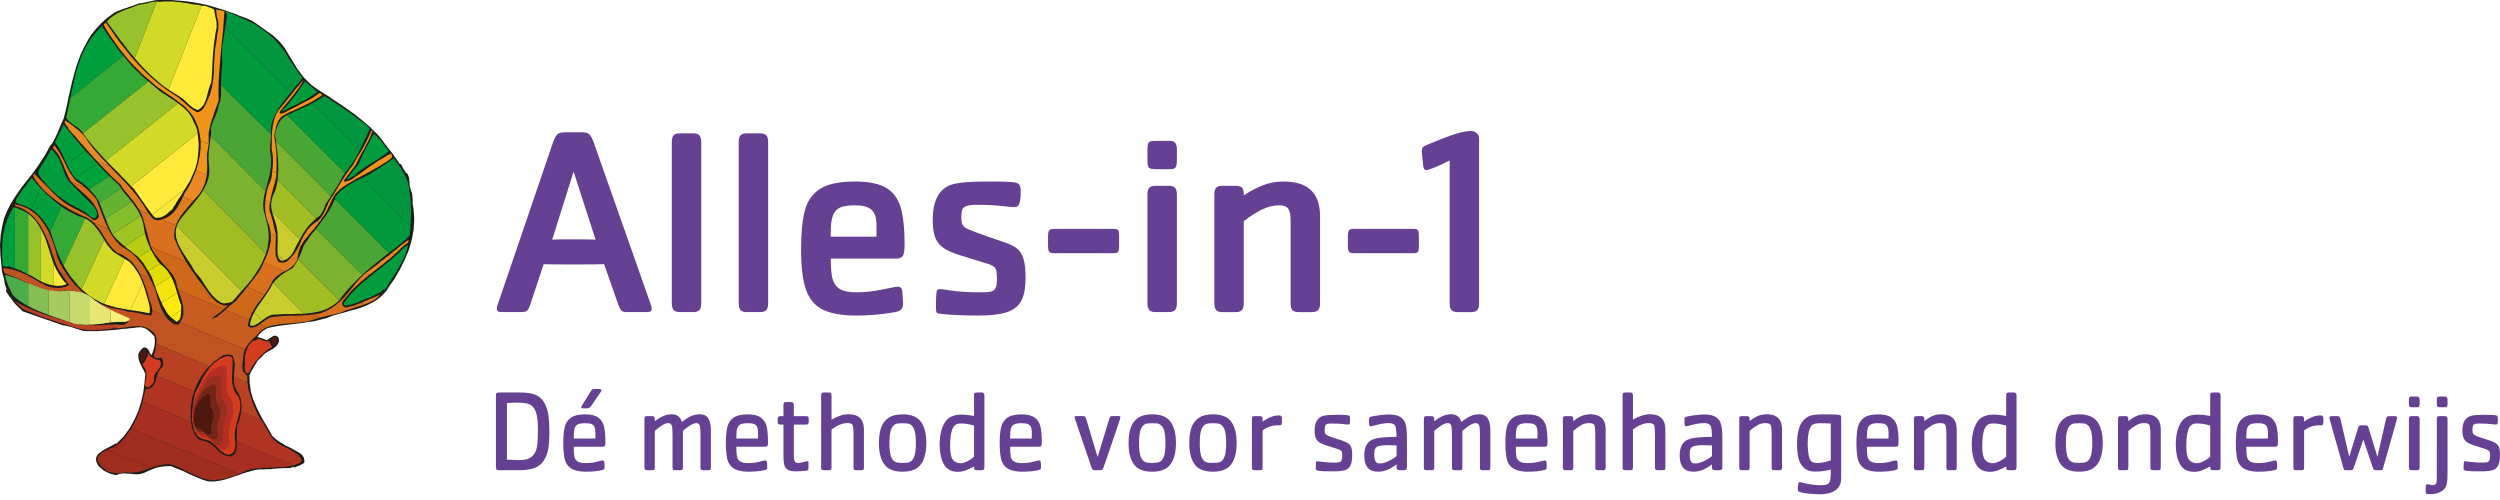<svg id="Laag_1" xmlns="http://www.w3.org/2000/svg" viewBox="0 0 365 73"><style>.st0{fill:#1D1D1B;} .st1{fill:#00953E;} .st2{fill:#009A3C;} .st3{fill-rule:evenodd;clip-rule:evenodd;fill:#49A534;} .st4{fill-rule:evenodd;clip-rule:evenodd;fill:#7BB230;} .st5{fill-rule:evenodd;clip-rule:evenodd;fill:#A2BD23;} .st6{fill-rule:evenodd;clip-rule:evenodd;fill:#C9CC2D;} .st7{fill:#009C3D;} .st8{fill-rule:evenodd;clip-rule:evenodd;fill:#A02C1D;} .st9{fill:#A02C1D;} .st10{fill-rule:evenodd;clip-rule:evenodd;fill:#A72E20;} .st11{fill-rule:evenodd;clip-rule:evenodd;fill:#B03523;} .st12{fill-rule:evenodd;clip-rule:evenodd;fill:#B84023;} .st13{fill:#C15323;} .st14{fill-rule:evenodd;clip-rule:evenodd;fill:#C95C21;} .st15{fill-rule:evenodd;clip-rule:evenodd;fill:#D0681A;} .st16{fill-rule:evenodd;clip-rule:evenodd;fill:#D9701F;} .st17{fill-rule:evenodd;clip-rule:evenodd;fill:#E17C22;} .st18{fill-rule:evenodd;clip-rule:evenodd;fill:#EA8925;} .st19{fill:#F1941C;} .st20{fill-rule:evenodd;clip-rule:evenodd;fill:#F1941C;} .st21{fill-rule:evenodd;clip-rule:evenodd;fill:#009C3D;} .st22{fill-rule:evenodd;clip-rule:evenodd;fill:#00953E;} .st23{fill-rule:evenodd;clip-rule:evenodd;fill:#009A3C;} .st24{fill:#C9CC2D;} .st25{fill:#4E1710;} .st26{fill-rule:evenodd;clip-rule:evenodd;fill:#D33C1D;} .st27{fill-rule:evenodd;clip-rule:evenodd;fill:#1D1D1B;} .st28{fill-rule:evenodd;clip-rule:evenodd;fill:#B52D23;} .st29{fill-rule:evenodd;clip-rule:evenodd;fill:#982E1D;} .st30{fill-rule:evenodd;clip-rule:evenodd;fill:#732618;} .st31{fill-rule:evenodd;clip-rule:evenodd;fill:#4E1710;} .st32{fill:#98C22C;} .st33{fill:#D3D927;} .st34{fill-rule:evenodd;clip-rule:evenodd;fill:#FFEA3C;} .st35{fill:#009E3C;} .st36{fill-rule:evenodd;clip-rule:evenodd;fill:#009E3C;} .st37{fill-rule:evenodd;clip-rule:evenodd;fill:#35A936;} .st38{fill-rule:evenodd;clip-rule:evenodd;fill:#98C22C;} .st39{fill-rule:evenodd;clip-rule:evenodd;fill:#D3D927;} .st40{fill-rule:evenodd;clip-rule:evenodd;fill:#00A03B;} .st41{fill-rule:evenodd;clip-rule:evenodd;fill:#00A339;} .st42{fill-rule:evenodd;clip-rule:evenodd;fill:#40AB35;} .st43{fill-rule:evenodd;clip-rule:evenodd;fill:#65B331;} .st44{fill-rule:evenodd;clip-rule:evenodd;fill:#86BD2C;} .st45{fill-rule:evenodd;clip-rule:evenodd;fill:#9DC423;} .st46{fill-rule:evenodd;clip-rule:evenodd;fill:#B7CD14;} .st47{fill-rule:evenodd;clip-rule:evenodd;fill:#CFD600;} .st48{fill-rule:evenodd;clip-rule:evenodd;fill:#E2DE00;} .st49{fill-rule:evenodd;clip-rule:evenodd;fill:#F4E511;} .st50{fill-rule:evenodd;clip-rule:evenodd;fill:#FFE90E;} .st51{fill:#FFE90E;} .st52{fill:#4BAE4A;} .st53{fill-rule:evenodd;clip-rule:evenodd;fill:#85BE55;} .st54{fill-rule:evenodd;clip-rule:evenodd;fill:#A6CA5E;} .st55{fill-rule:evenodd;clip-rule:evenodd;fill:#C8D96D;} .st56{fill-rule:evenodd;clip-rule:evenodd;fill:#E7E673;} .st57{fill-rule:evenodd;clip-rule:evenodd;fill:#FFF079;} .st58{fill:#664193;}</style><path class="st0" d="M22.975 0l-.352.036-.316.078-.32.068-.315.068-.317.068-.316.068-.307.08h-.352l-.464.17-.452.18-.455.137-.465.18-.453.136-.452.17-.466.18-.453.216-1.018.737-.872.77-.783.84-.7.848-.557.908-.533.984-.452.953-.385 1.02-.352 1.02-.284 1.053-.282 1.053-.25 1.088-.237 1.055L9.8 15.25l-.25 1.055-.272 1.053-.25.497-.214.522-.204.498-.216.52-.25.533-.235.49-.287.497-.35.45-.6 1.124-.67 1.052-.668.987-.667.915-.704.873-.67.85-.632.872-.59.883-.565.94-.488.987-.432 1.053-.272 1.168-.214 1.246L0 35.766l.066 1.542.172 1.756.044.567.136.52.17.567.08.555.07.318.1.283.1.316-.065.317.248.386.25.385.284.352.272.385.316.384.352.35.35.352.387.362 5.734 1.994.385.068.385.08.382.1.386.104.385.146.352.102.397.136.386.114.52.034H14.23l.52-.034.532-.034.522-.034.53-.046.523-.033.533-.068.52-.068.533-.032.522-.07.53-.034.49-.078.532-.034.316.066.284.08.273.136.248.182.25.203.214.216.205.203.216.216.1.734-.068.703-.18.67-.237.667-.15-.182-.136-.17-.066-.215-.114-.204-.136-.146-.146-.136-.205-.07-.282.035-.454.456-.25.452v.498l.1.488.217.533.248.488.274.498.18.452L21.083 56l-.18 1.405-.32 1.337-.418 1.337-.566 1.257-.703 1.234-.838 1.156-1.056 1.054h-.18l-.353.214-.35.172-.384.214-.352.172-.384.214-.32.25-.315.247-.238.308-.114.396.034.386.148.352.17.317.284.24.28.25.318.247.352.17.35.18.35.103.353.102.35.034.52-.17.536-.068.52.034.532.034.568.068h.52l.533-.102.486-.18.418-.205.42-.182.43-.17.453-.146.488-.103.5-.068.52-.036h.533l.67.285.666.27.67.283.623.317.666.284.67.284.67.27.7.215.498.036h.477l.487-.07.465-.07.454-.11.452-.137.465-.135.452-.15.455-.17.464-.146.453-.17.452-.147.465-.135.487-.135.452-.116.5-.07h.555l.564-.03h.532l.522-.07.533-.035.522-.032.566-.034h.805l.248-.115.207-.036.214.07.182-.103.17-.068.182-.07.17-.08.136-.066.18-.102.17-.068.18-.148v-.386l-.1-.385-.215-.35-.35-.284-.49-.283-.496-.27-.523-.283-.533-.25-.52-.318-.533-.317-.453-.353-.463-.418-.59-1.054-.6-1.02-.6-1.054-.52-1.087-.466-1.087-.352-1.17-.17-1.188-.033-1.234.17-.35.18-.352.205-.32.182-.35.214-.305.205-.364.28-.306.32-.282.35-.386.418-.317.498-.284.455-.25.387-.315.282-.317.17-.454-.07-.52-.247-.215-.24-.07-.215.035-.214.102-.204.147-.216.136-.204.136-.216.112-.17-.078-.146-.068-.17-.07-.18-.066-.17-.035-.183-.066-.17-.047-.146-.032.145-.204.136-.215.183-.17.17-.182.216-.135.202-.147.216-.136.202-.102.568-.146.565-.104.59-.1.567-.08.6-.068.6-.068.556-.068.6-.068.6-.08.555-.1.602-.07.568-.1.553-.147.566-.136.556-.15.532-.202.565-.215.59-.17.6-.148.6-.168.59-.184.6-.136.6-.18.556-.203.565-.215.566-.284.522-.28.5-.306.487-.398.417-.42.43-.45.353-.57.87-1.257.772-1.338.67-1.37.6-1.406.417-1.438.284-1.485.1-1.53-.1-1.55-.135-.737v-.77l-.08-.77-.24-.67-.113-.533-.034-.553-.068-.566-.17-.49-.317-.28-.248-.387-.216-.385-.204-.43h-.182l-.317-.488-.35-.487-.35-.498-.386-.488-.386-.5-.385-.487-.352-.486-.383-.5-.464-.52-.52-.5-.49-.487-.564-.498-.535-.45-.59-.457-.566-.463-.6-.42-.59-.42-.602-.417-.633-.42-.6-.397-.59-.417-.634-.386-.6-.385-.6-.386-.736-.532-.635-.59-.59-.6-.496-.668-.49-.67-.418-.7-.465-.738-.417-.703-.455-.77-.532-.7-.59-.602-.668-.602-.748-.518-.735-.534-.736-.52-.772-.533-.92-.385-.87-.316-.85-.352-.837-.282-.806-.285-.813-.236-.794-.25-.804-.217-.817-.17-.803-.147-.837-.136-.884-.102-.884-.068L24.98 0z"/><path class="st1" d="M57.292 23.26l1.155 1.166-.238-.317-.217-.353-.25-.317-.202-.316z"/><path class="st1" d="M55.08 24.744l-.283.17-.248.146-.284.17-.238.15-.284.167-.282.136-.283.148-.285.137 7.036 7.07L60 31.7v-1.303l-.07-1.337-.18-1.303-.035-.453-.1-.42-.114-.42-.17-.43-.215-.42-.204-.418-.214-.384-.25-.386-1.155-1.167z"/><path class="st2" d="M52.34 26.25l-.565.25-.522.317-.533.316-.486.352-.5.385-.42.452-.385.487v.183l-.035.066 7.875 7.862.35-.284.352-.248.385-.273.352-.282.35-.282.316-.32.352-.28.318-.285.305-.386v-.317l.047-.318.034-.306v-.304l-7.034-7.07z"/><path class="st3" d="M48.896 29.06l7.873 7.862-.5.386-.486.384-.498.42-.487.385-.5.396-.453.385-.487.42-.465.42-6.74-6.708.385-.522.386-.52.384-.533.385-.52.352-.567.317-.567.282-.555z"/><path class="st4" d="M46.154 33.41l6.742 6.708-.453.418-.454.465-.42.42-.43.452-.42.454-.385.465-.386.453-.35.5v.033h-.035l-.034.034v.034l-6.015-6.004.25-.5.214-.45.168-.5.148-.42.204-.35.216-.318.238-.317.215-.352.247-.316.25-.318.238-.272z"/><path class="st5" d="M43.515 37.84l6.016 6.004-.566.488-.566.385-.623.35-.635.25-.668.182-.67.135-.735.1-.703.08L39.9 41.32l.284-.35.318-.32.35-.316.35-.282.387-.25.384-.25.386-.204.384-.215.215-.315.203-.318.182-.306z"/><path class="st6" d="M39.9 41.318l4.465 4.498h-.986l-.488.034H41.407l-.487.034-.498.033h-.306l-.283.034-.284.07-.283.1-.25.15-.237.135-.25.18-.25.172-1.155-1.157.318-.532.318-.52.384-.5.352-.52.352-.5.35-.52.317-.533.284-.555v-.034l.033-.034.034-.034z"/><path class="st6" d="M37.125 45.6l1.155 1.155-.136.114-.146.1-.136.103-.137.102-.18.114-.136.067-.15.102-.135.067h-.182l-.17.044-.18-.043-.103-.136.103-.453.147-.498.17-.42z"/><path class="st7" d="M59.398 35.868l-.204.136-.215.148-.215.204-.522.532-.533.487-.52.465-.567.452-.556.454-.565.453-.602.465-.555.452-.566.453-.534.464-.554.453-.533.488-.49.5-.496.52-.454.566-.42.57-.066.134v.249l.136.1.498-.068.486-.102.455-.146.463-.17.42-.215.45-.17.455-.182.463-.135.24-.147.25-.102.248-.146.282-.104.24-.136.248-.146.216-.17.203-.182.114.034.103-.068.07-.135.1-.07.465-.78.488-.77.498-.738.45-.77.423-.805.385-.78.316-.838.216-.85z"/><path class="st8" d="M15.6 65.698l6.322 2.64-.42.17-.42.135-.43.148-.418.103-.454.068-.464.035h-.453l-.488-.068-.35.068-.35.08-.387.034-.35-.035-.397-.034-.35-.08-.352-.1-.306-.137-.182-.18-.214-.17-.205-.183-.18-.214-.17-.204-.18-.216-.137-.237-.068-.285.102-.25.136-.214.148-.203.17-.18.18-.137.206-.148.214-.102z"/><path class="st9" d="M19.01 62.775l-.18.25-.136.216-.182.203-.17.25-.182.215-.17.204-.18.216-.205.248-.25.205-.282.18-.284.17-.283.183-.317.102-.306.136-.284.15 6.323 2.638.35-.114.385-.135.35-.07.35-.113.387-.066.386-.035.396-.034.386.035.386.102.383.148.353.135.386.182.35.17.35.182.352.17.35.18.353.17.386.18.35.137.352.137.386.148.385.102.396.068.42.078h.508l.532-.078.487-.068.534-.102.522-.148.533-.136.486-.17.5-.214-15.805-6.604z"/><path class="st10" d="M34.95 69.176L19.146 62.57l.282-.45.25-.5.238-.488.216-.498.203-.488.182-.497.17-.49.146-.52 22.06 9.3-.432.115-.385.034-.417.067-.42.034-.465.035h-.418l-.454.034h-.418l-.464.033h-.42l-.453.044-.42.034-.43.035-.42.068-.418.068-.42.103-.112.08-.136.068-.137.068-.148.068-.136.068-.148.08-.136.034z"/><path class="st11" d="M42.892 67.94l-22.058-9.3.102-.464.102-.487.114-.467.067-.452.317.035.248-.068.238-.135.216-.114.248-.352.204-.385.114-.417.102-.454 15.202 6.423.068.068.068.08.034.067.07.102.282.453.25.5.283.485.282.465.307.454.396.384.454.386.52.284.35.17.5.25.566.315.59.352.5.386.315.42.102.35-.282.35-.216.08-.205.068-.216.07z"/><path class="st12" d="M38.11 61.303L22.908 54.88l.136-.353.148-.352.24-.318.317-.316.068-.317v-.352l-.068-.317-.137-.313-.148.034h-.136l-.17.034-.182-.034h-.136l-.182-.068-.102-.068-.102-.148.102-.42.102-.42.104-.486.078-.465 13.3 5.652.104.885.248.837.284.883.284.84.136.25.102.247.114.25.136.238.102.25.146.284.136.248.18.24zM16.054 47.39l1.235.533h-.532l-.352.034-.352.068-.352.034-.386.033-.35.034-.386.034-.386.035H13.024l-.386-.034-.35-.033-.386-.068-.352-.07-.352-.103-.316-.112-.482-.135-.5-.148-.485-.17-.5-.148-.486-.136-.455-.17-.498-.146-.454-.172-.453-.145-.498-.17-.454-.182-.453-.203-.498-.182-.454-.17-.487-.216-.464-.214-1.155-1.157.418.25.42.24.42.25.464.215.453.17.454.216.464.17.455.18.386.137.387.148.43.136.386.15.386.1.417.137.386.114.42.135.386.104.43.11.42.103.42.102.42.102.417.114.43.103.42.068.283-.033h.318l.272.034h.284l.318.035h.6l.318-.034h.386l.17-.033h.396l.17-.034H16.054z"/><path class="st13" d="M.487 39.38l.068.215.113.206.135.18.636.205.6.214.588.284.567.236.6.286.59.282.6.25.6.237.384.214.42.135.42.08.428.07.42.033h.453l.454-.033h.43l.455-.036h.882l.42.035.418.066.385.137.386.147.387.248.316.274.35.248.32.25.35.25.35.203.352.216.35.204.387.215.35.17.386.18.35.182.397.17.385.136.386.148.384.135.386.148.215.137.205.1.182.184.102.203-.17.25-.25.18-.284.137-.316.068-.206-.034h-.248l-.214-.034h-1.089l1.235.532.59-.078.6-.068.566-.102.59-.034.6-.034.565.068.52.136.532.282.32.215.237.206.18.248.135.285.08.282.034.273v.6l13.3 5.654-.035-.273v-.815h-.136l-.5-.59-.102-.814.103-.87.103-.772v-.182l.046-.17.067-.18.068-.17-9.44-3.943-.077.068-.068.08-.034.102-.068.068h-.18l-.138-.034H25.468l-.205-.136-.18-.147-.204-.135-.183-.15-.136-.135-.18-.18-.102-.172-.148-.18-1.892-.802v.216l-.034.168-.066.182-.08.17-.386-.035-.385-.07-.384-.066-.386-.114-.385-.068-.386-.068-.386-.068-.395-.032-.136-.036h-.137l-.148-.034-.134-.046-.15-.034-.134-.034-.136-.068-.146-.068-.59-.066-.6-.115-.6-.135-.602-.215-.555-.204-.566-.285-.52-.282-.534-.35-.52-.353-.5-.386-.45-.385-.466-.465-.418-.42-.386-.453-.385-.487-.35-.498-.986-.386.148.25.17.205.146.25.17.25.135.235.182.216.17.25.182.205-.386.215-.417.136-.465.08-.454.033-.485-.034-.467-.08-.42-.1-.383-.172-.182-.077-.138-.136-.18-.102-.237-.034-.602-.398-.632-.35-.636-.35-.667-.32-.657-.27-.748-.25-.703-.136-.77-.114z"/><path class="st14" d="M35.754 51.015l-9.436-3.942.272-.554.18-.602v-.6l-.034-.6-.146-.624-.17-.6-.216-.6-.204-.6 6.662 2.853-.216.172-.204.213-.25.17-.216.148-.238.17-.248.183-.204.204-.24.18.285-.112.26-.102.285-.136.25-.182.25-.204.272-.215.25-.216.248-.205 3.41 1.474-.033.213-.08.204-.034.216v.204l.068.114.148.103.136.068.182.035.136-.034.18-.033.138-.034.136-.068.18-.068.136-.08.114-.068.136-.103 1.087.42-.136.068-.147.044-.136.067-.102.104-.148.07-.136.11-.135.103-.148.102-.25.318-.272.318-.318.285-.316.316-.317.32-.25.305-.25.364-.17.345zM24.13 46.12l-1.892-.802-.068-.488-.146-.5-.204-.52-.148-.498-.102-.42-.136-.42-.148-.418-.136-.43-.148-.387-.17-.418-.214-.42-.17-.42 1.405.554.136.352.18.316.135.318.148.284.204.52.182.567.135.568.182.554.204.567.215.565.24.487.315.49zM9.8 40.118l-.986-.386-.284-.45-.237-.5-.216-.52-.17-.533-.148-.42-.17-.42-.147-.464-.136-.454-.182-.455-.17-.464-.182-.42-.203-.45.84.352.28.736.25.737.24.77.18.748.137.316.148.305.136.352.215.318.17.352.216.318.205.316.214.317z"/><path class="st15" d="M38.984 47.776l-.715-.272v-.42l.01-.012.183-.102.17-.146.216-.136.17-.102.18-.114.17-.102.385-.068.397-.068.384-.034.42-.034.386-.046h.386l.386-.034h1.202l.384-.034h.386l.42-.034h.386l.384-.068.397-.034 1.087.454-.182.034-.136.068-.18.046-.136.034-.182.068-.17.034-.148.068-.17.034-.386.112-.384.102-.386.034-.43.068-.385.034-.42.034-.42.034-.42.046-.43.034-.42.034-.42.034-.385.068-.42.068-.397.068-.386.114-.383.136zm-.715-4.283v-.657l.362.158-.318.43-.045.07zm0 4.01l-.375-.147.216-.136.16-.136v.42zm0-4.667v.657l-.273.384-.35.42-.318.454-.273.466-.284.486-.216.5-.204.486-3.25-1.405v-.228l.01-.022.215-.17.17-.182.216-.135.182-.182.204-.136.182-.18.204-.138.18-.25.206-.27.214-.25.216-.25.204-.215.182-.238.204-.284.216-.25 2.16.933zm-5.167 1.903l.012-.023.146-.102-.157-.012v.136zm0-.137v.136l-.124.125-.183.135-.136.148L26 42.293l-.034-.17-.08-.182-.034-.17-.034-.18-.204-.737-.35-.67-.5-.633-.52-.59-.566-.6-.52-.634-.533-.635-.386-.667-.035-.102-.034-.1-.067-.103-.046-.08 5.097 2.152.318.486.318.488.352.498.35.487.318.498.352.452.386.488.352.465.282.418.318.455.352.42.408.43.42.35.498.273.52.182.405.023zm0 .453l-.158.16.158.068v-.228zm-11.25-4.52l-1.404-.555-.285-.497-.318-.487-.35-.454-.386-.43-.453-.352-.464-.352-.52-.284-.602-.238-.53-.496-.454-.52-.42-.567-.35-.555-.352-.6-.352-.567-.42-.51-.464-.532 2.072.873.182.35.204.353.216.352.25.318.248.35.306.318.284.32.352.27.735.432.635.452.566.52.487.568.465.6.418.635.352.656.354.633zM7.41 34.532l-.84-.352-.35-.668-.352-.657-.465-.6-.486-.59-.567-.498-.623-.454-.747-.386-.803-.282v-.215l.985.25.87.352.75.498.702.555.555.702.53.737.455.77.384.838z"/><path class="st16" d="M46.755 46.37l-1.087-.454h.134l.138-.034h.146l.17-.034.148-.034.17-.044.148-.034.17-.034.532-.204.487-.25.455-.25.464-.318.385-.316.42-.352.352-.352.384-.386.183.114-.148.17-.136.182-.18.17-.103.216-.034.238.068.214.147.17.204.148.32-.034.283-.068.318-.08.283-.068.272-.102.284-.102.283-.112.284-.102.52.214-.453.17-.487.136-.464.148-.454.17-.488.148-.465.136-.418.182-.455.17-.352.068-.352.112-.35.068-.35.068-.353.07-.32.112-.35.068-.352.102zm-8.122-3.375l-2.527-1.09.284-.35.284-.35.272-.353.282-.386.284-.386.25-.35.238-.386.216-.386.068-.18.068-.136.08-.182.068-.17 3.09 1.303-.28.136-.25.135-.24.182-.25.17-.25.18-.203.216-.214.238-.182.285-.1.25-.137.238-.114.214-.137.25-.136.204-.148.25-.17.217-.147.238zm-11.478-4.803l-5.097-2.154-.17-.52-.136-.5-.148-.52-.136-.532-.148-.52-.136-.522-.148-.487-.136-.532-.102-.318-.146-.306-.136-.317-.136-.282 1.44.6.1.17.103.137.146.182.135.1.148.15.17.067.182.034.204.035h.147l.17-.034.136-.033.146-.034 2.073.837-.148.487-.068.454-.034.49.034.497.182.42.17.42.215.418.204.43.215.42.248.42.204.42.248.427zm-11.35-4.782l-2.075-.873-.102-.102-.136-.102-.112-.112-.136-.1-.136-.07-.148-.113-.17-.102-.148-.102-.52-.216-.532-.237-.555-.25-.532-.282-.487-.284-.533-.318-.523-.317-.498-.35-.454-.353-.498-.386-.454-.385-.42-.384-.42-.42-.384-.42-.352-.464-.352-.452-.114-.25-.136-.204-.034-.216.204-.17.386.42.533.555.6.6.635.634.588.634.6.52.455.42.355.288.566.384.567.318.554.318.6.284.567.316.555.318.532.352.52.42.284-.034.216-.136.17-.182.102-.216-.17-.77-.352-.702-.454-.668-.566-.59-.6-.566-.635-.566-.623-.555-.6-.6 2.004.805.204.216.25.215.216.205.204.214.18.204.204.216.182.216.17.204.216.566.216.555.204.533.214.566.204.555.216.53.25.522.236.518z"/><path class="st17" d="M53.303 43.968l.124-.056.25-.102.238-.114.25-.102.284-.102.247-.102.84-.396-.25.248-.24.25-.25.17-.315.216-.284.136-.318.182-.318.102-.26.102v-.432zm0-3.33v-.713l.022-.022.59.216-.455.383-.157.135zm-.09 3.806l-.52-.214.237-.102.25-.114.124-.046v.432l-.09.044zm.09-4.52v.713l-.296.25-.464.386-.42.396-.42.385-.418.42-.386.454-.353.463-.182-.114.352-.42.352-.42.35-.42.353-.463.35-.42.386-.42.385-.42.408-.373zm-11.715-.328l-3.093-1.303.25-.5.204-.486.18-.486.17-.532.103-.52.114-.533.034-.567-.033-.52.77.282-.035.94-.034.986.034.985.352.852.136.068.148.034.17.034H41.342l.18-.034.136-.034.136-.034.318-.25.284-.284.25-.284.248-.282.204-.306.216-.318.17-.318.182-.352.234.138-.17.386-.102.42-.114.396-.068.42-.068.352-.182.318-.17.282-.248.24-.284.247-.272.217-.318.17-.316.18zM25.683 32.89l-2.074-.838.6-.216.487-.284.452-.352.385-.418.352-.488.284-.5.285-.52.248-.532 1.507.6-.384.42-.352.42-.386.464-.352.418-.318.42-.282.454-.25.464-.203.487zm-3.863-1.61l-1.44-.6-.317-.454-.318-.5-.352-.45-.386-.466-.35-.454-.397-.452-.352-.454-.306-.5-.464-.42-.454-.417-.454-.43-.43-.455-.42-.418-.42-.454-.418-.43-.42-.453 1.858.77.735.78.77.77.736.77.704.77.702.816.635.838.6.837.568.92.068.135.102.146.102.136.12.118zm-9.38-3.908l-2.007-.805-.034-.034-.035-.034-.35-.635-.284-.635-.283-.634-.25-.635-.282-.62-.305-.636-.397-.566-.487-.555.182-.397.454.635.42.635.35.67.352.667.318.703.386.667.418.635.5.634.17.103.147.102.17.104.18.11.138.103.18.136.17.147.18.135z"/><path class="st18" d="M53.914 40.116l-.588-.214.204-.136.214-.136.17-.148.216-.136.386-.318.42-.284.384-.316.352-.318.397-.272.383-.318.386-.284.385-.318.454.138-.455.43-.454.386-.497.386-.454.384-.5.386-.452.352-.487.386-.466.35zM43.9 35.97l-.24-.136.24-.498.215-.454.25-.487.284-.464.305-.453.35-.374.43-.386.488-.352h.068l.283.068-.316.454-.352.454-.386.42-.353.42-.35.453-.352.42-.318.465-.248.452zm-3.613-1.54l-.77-.285-.035-.35-.08-.386-.068-.34-.136-.387-.282-.815-.17-.873-.046-.916.046-.874.702.238-.08.318-.034.318v.6l.284.873.25.95.204.908.216.942v.077zM28.21 29.34l-1.507-.6.102-.17.068-.182.068-.17.113-.182.25-.35.204-.352.216-.386.204-.386.182-.418.17-.42.18-.43.17-.42 1.552.703-.068.42-.114.387-.104.43-.18.386-.17.386-.182.35-.238.35-.284.353-.182.17-.136.182-.17.17-.144.177zm-12.225-5.097l-1.858-.77-.532-.567-.487-.555-.533-.6-.486-.567-.5-.555-.52-.6-.5-.566-.52-.554-.148-.352-.273-.318-.18-.318.067-.35.464.316.488.352.454.352.498.386.42.384.386.42.384.465.284.486.352.454.352.465.384.452.386.42.386.465.43.417.386.42.415.418z"/><path class="st19" d="M59.296 35.267l-.318.25-.282.204-.318.25-.284.25-.272.25-.318.203-.284.25.454.136.148-.137.17-.146.146-.138.17-.17.136-.147.148-.136.17-.148.148-.137.238-.182.25-.167.216-.183v-.318l-.318.215zm-10.9-6.456l-.1.215-.1.182-.15.204-.168.387-.182.386-.17.43-.182.386-.204.35-.25.385-.282.32-.318.315.284.068.146-.138.102-.148.104-.17.066-.146.284-.352.25-.386.214-.386.17-.386.216-.418.17-.396.182-.386.204-.386-.136-.102-.15.173zM39.72 25.3l-.035.35-.067.352-.104.352-.282.67-.216.667-.136.736-.136.78.703.24.134-.874.25-.883.24-.838.215-.883.034-.17.033-.183v-.352l-.6-.318-.034.35zM29.295 21.65l-.136 1.123-.214 1.053-.318 1.055 1.55.703.07-.805v-.77l-.033-.78v-.77l.066-.32.07-.35.035-.387.08-.35-1.17-.486v1.086z"/><path class="st20" d="M48.68 28.743l-.135-.102.352-.566.35-.555.352-.6.35-.568.353-.554.386-.567.383-.554.454-.566.352-.635.35-.634.397-.6.352-.623.35-.634.317-.635.306-.634.284-.67h.034l.035.035.046.033.035.046-.25.622-.284.634-.315.6-.318.635-.352.59-.318.6-.316.6-.305.636-1.722 2.276v.148h.272l.284-.068.247-.08.284-.136.24-.136.215-.18.25-.17.238-.148.6-.42.6-.454.6-.43.59-.386.6-.42.6-.35.635-.386.623-.318.115.182.034.204-.035.216-.182.17-.42.316-.452.284-.464.284-.454.284-.452.238-.47.283-.454.25-.452.25-.465.237-.455.25-.452.248-.454.272-.466.25-.452.284-.454.285-.43.316-.17.137-.147.148-.137.136-.136.137-.146.148-.135.17-.102.182-.112.166zm-8.326-3.48l-.6-.317.08-.77.033-.838-.068-.815-.15-.837.035-.805v-.848l.034-.805.113-.85.17-.804.284-.803.418-.737.567-.668.386-.465.35-.452.386-.454.386-.5.352-.453.386-.45.43-.5.42-.454-.352.6-.42.624-.43.566-.454.6-.487.6-.464.556-.486.6-.454.555v.08l.034.068.034.068.102.034.454-.102.67-.352.667-.35.636-.318.668-.352.67-.352.667-.35.636-.42.622-.43.397.284-.318.25-.352.214-.35.206-.318.214-.352.204-.386.182-.35.17-.353.182-.397.17-.35.182-.386.17-.352.18-.386.136-.35.182-.386.204-.35.18-.352.284-.25.316-.204.386-.146.352-.102.42-.068.384-.102.386-.08.386.182 1.337.136 1.372.034 1.37-.034 1.402zm-9.89-4.213l-1.167-.487-.068-.498-.07-.454-.1-.498-.115-.452-.17-.454-.182-.42-.204-.464-.25-.42-.283-.386-.284-.318-.318-.35-.316-.318-.353-.284-.386-.272-.35-.284-.385-.284-.386-.282-.42-.25-.387-.272-.384-.25-.387-.284-.397-.282-.384-.284-.352-.306-.52-.465-.534-.45-.52-.455-.5-.5-.486-.485-.498-.5-.454-.52-.454-.532-.418-.52-.426-.527-.42-.554-.384-.567-.386-.533-.386-.555-.352-.567-.35-.554v-.114l-.102-.102-.044-.102.148-.114.034-.068.034-.068.068-.034.068.034.498.703.487.702.498.737.522.702.567.703.52.667.566.703.6.668.59.67.634.633.634.636.67.59.667.6.738.566.702.52.77.5.5.317.453.315.42.386.464.387.42.386.42.352.454.316.5.285.317-.08.238-.136.216-.18.17-.205.15-.25.13-.252.112-.238.102-.25.454-1.02.284-1.052.182-1.123.09-1.12.034-1.168.068-1.155.102-1.123.182-1.097.102-.84.146-.916.034-.906-.214-.815-.136-1.054.238.034.25.044.248.034.216.034.17.068.102.068.034.148-.068.17-.068 1.087-.104 1.438-.182 1.69-.17 1.836-.148 1.858-.136 1.79-.034 1.653.034 1.337-.214.555-.204.566-.216.566-.158.555-.216.6-.182.6-.134.59-.136.635v1.688z"/><path class="st21" d="M52.374 25.06l-.215.17-.17.182-.215.17-.206.148-.25.136-.215.136-.237.112-.25.102.17-.316.25-.284.25-.318.237-.317.284-.35.247-.317.25-.306.203-.35.216-.535.248-.52.24-.5.247-.52.285-.498.25-.487.272-.532.25-.488v.035l.033.033h.034l.034.034.034-.035v-.033l-.034-.035v-.033l.316.283.284.306.283.282.25.318.24.35.247.32.284.35.25.316-.5.42-.52.35-.566.386-.566.35-.555.352-.568.35-.565.397z"/><path class="st22" d="M52.51 21.968l-6.922-6.888.214-.102.25-.148.204-.136.216-.113.204-.135.215-.136.25-.147.203-.138.432.25.385.238.386.25.384.25.385.237.386.284.386.248.384.283.398.272.385.25.384.283.352.282.384.284.386.272.384.283.385.285.465.532-.182.385-.17.386-.182.418-.213.385-.17.387-.18.385-.205.43z"/><path class="st23" d="M45.588 15.08l6.922 6.887-.238.454-.216.42-.248.42-.283.43-.272.385-.284.42-.284.384-.316.384-8.464-8.462.102-.034.1-.034.115-.08h.068l.42-.204.42-.215.384-.17.432-.214.42-.17.417-.18.42-.216z"/><path class="st3" d="M41.906 16.802l8.462 8.462-.068.148-.067.102-.068.067-.113.07-.17.385-.215.396-.216.352-.203.386-.25.352-.203.383-.25.352-.248.386-8.01-8.044v-.214l-.068-.204-.034-.25-.034-.25.102-.42.102-.416.147-.386.17-.432.217-.35.282-.35.35-.273z"/><path class="st4" d="M40.286 20.597l8.01 8.044-.17.317-.215.284-.215.32-.17.27-.147.43-.17.42-.214.385-.24.386-.146.103-.136.112-.182.102-.135.136-5.62-5.62.103-1.404-.034-1.44-.136-1.404z"/><path class="st5" d="M40.535 26.284l5.62 5.62-.385.317-.35.352-.353.386-.284.35-.283.42-.282.385-.204.42-.25.417-4.044-4.066-.102-.522-.034-.565.068-.556.18-.6.24-.566.214-.555.135-.6z"/><path class="st6" d="M39.72 30.884l4.044 4.066-.136.25-.148.283-.136.238-.146.285-.137.248-.1.284-.147.237-.136.25-.102.148-.114.136-.135.136-.148.146-.17.136-.135.113-.18.067-.17.068v.034l-.046.033h-.034l-.907-.917-.034-.803.035-.84v-.815l-.034-.84-.113-.724-.204-.736-.248-.737z"/><path class="st24" d="M40.535 37.24v.034l.034.068.033.068.068.25.183.247.238.17.352-.034-.907-.917z"/><path class="st21" d="M41.272 16.27v-.24l.487-.464.42-.486.428-.533.42-.522.384-.53.385-.523.352-.565.385-.522.215.17.204.216.214.17.25.215.25.203.203.182.25.216.25.136-.567.42-.6.383-.634.386-.67.318-.658.352-.668.316-.633.352z"/><path class="st22" d="M42.427 13.528l-9.55-9.518.1-.45.035-.433.068-.42.034-.417-.034-.136-.034-.182-.034-.17-.034-.18 3.83 1.687.838.52.817.566.77.6.702.635.668.704.6.702.52.737.455.803.25.352.25.35.213.353.24.35.248.353.25.35.272.353.25.35-.17.283-.216.25-.216.283-.238.237-.215.282-.248.25-.204.284z"/><path class="st23" d="M32.877 4.01l9.55 9.518-.487.6-.5.635-.485.634-.385.635-.386.656-.318.715-.214.7-.137.772.034.204.034.18v.385l-7.307-7.24v-.917l.032-.453.035-.42.102-1.303-.034-1.302.034-1.257.214-1.27.07-.35.033-.35.08-.386z"/><path class="st3" d="M32.276 12.406l7.308 7.24-.068.838-.068.85v.837l.136.886-.034 1.223-.182 1.234-.316 1.19-.307 1.2-7.963-8.043.034-.283.034-.283-.034-.284-.034-.282.136-.42.135-.42.17-.42.17-.382.18-.432.136-.385.147-.453.068-.42.25-.703.1-.736v-.78z"/><path class="st4" d="M30.78 19.86l7.966 8.045-.182.7-.102.705-.034.7.068.738.204.77.215.78.182.772.102.794.033.803-.068.817-.114.77-.237.77-9.13-9.267.43-.84.316-.882.135-.907-.034-.985-.1-1.02.067-1.087.136-1.088z"/><path class="st5" d="M29.682 27.757l9.13 9.267-.066.182-.08.204-.102.18-.068.204-.284.635-.316.6-.385.6-.385.59-.42.6-.463.566-.488.556-.487.565-9.448-9.55.11-.24.103-.213.136-.203.147-.25.42-.532.42-.52.45-.534.466-.52.42-.533.418-.52.42-.568z"/><path class="st6" d="M25.82 32.957l9.448 9.55-.182.17-.17.215-.18.182-.137.203-.183.182-.17.203-.18.182-.17.204-.216.077-.214.068-.204.035-.216.033-.204.034h-.214l-.215-.067-.204-.07-.637-.463-.52-.52-.453-.567-.42-.59-.385-.6-.385-.6-.464-.602-.488-.553-.453-.817-.532-.804-.533-.805-.52-.85-.42-.84-.283-.85-.068-.87z"/><path class="st25" d="M39.968 49.214l-.214.146-.102.206v.316l.146.5.238.033.216-.068.136-.216.114-.53-.036-.17-.146-.136-.17-.08z"/><path class="st26" d="M36.423 54.312l-.102.068-.113.068-.136.08-.1-.034-.216-.43-.034-.42.034-.42v-.532l.033-.838.216-.737.272-.633.397-.488.238-.216.25-.068.282-.067.204-.182.215.034.217.068.204.08.217.1.204.07.215.033h.215l.238-.034v.216l.114.204.102.216.17.17-.556.35-.53.43-.49.42-.418.454-.43.498-.352.487-.306.53z"/><path class="st27" d="M34.565 64.577v.59l-.08.6-.238.532-.532.35-.635-.08-.52-.203-.465-.352-.42-.385-.417-.43-.444-.386-.53-.27-.603-.217-.383-.068-.317-.147-.238-.206-.182-.282-.17-.283-.113-.318-.136-.316-.135-.24-.18-1.55.032-1.507.25-1.517.453-1.405.67-1.337.883-1.224 1.075-1.087 1.303-.918.17-.068.216-.034.17-.034.182-.034.204.034h.18l.17.068.183.068.204.6.11.635-.033.668-.078.623-.035.67v.633l.112.636.272.566.35.555.25.635.102.702.046.67-.08.7-.136.704-.182.667-.27.602z"/><path class="st26" d="M34.282 63.092l-.034.466.034.486.068.5v.486l-.034.452-.148.386-.272.317-.464.216-.487-.1-.386-.25-.386-.284-.316-.352-.352-.35-.34-.317-.385-.284-.464-.204-.204-.035-.214-.08-.216-.034-.204-.066-.182-.102-.203-.102-.182-.146-.135-.136-.384-.703-.215-.736-.136-.75v-.803l.067-.806.102-.768.1-.783.15-.737.383-.77.42-.804.42-.852.498-.77.52-.737.658-.632.772-.534.917-.384h.283l.282.034.206.146.146.204v.715l-.034.735-.034.77-.044.737.078.737.17.7.284.635.487.6.183.67.032.667-.066.623-.15.636-.17.634-.18.635-.136.633z"/><path class="st28" d="M33.398 62.888v.386l.034.42.034.417.034.433-.034.385-.136.316-.25.272-.42.182-.383-.102-.352-.216-.283-.248-.284-.283-.272-.307-.306-.284-.316-.217-.385-.17-.217-.033-.182-.08-.168-.033-.182-.067-.17-.068-.18-.114-.136-.102-.136-.136-.5-1.235-.1-1.303.135-1.36.215-1.27.352-.667.316-.703.352-.7.42-.67.453-.634.566-.522.658-.463.77-.318h.25l.203.046.215.103.102.17v.6l-.034.633-.034.635v.67l.034.622.148.6.238.567.43.52.135.534.035.553-.034.534-.1.568-.18.52-.136.567-.148.522z"/><path class="st29" d="M32.56 62.64v.633l.034.703-.102.6-.5.385-.35-.067-.283-.18-.227-.215-.25-.238-.25-.25-.283-.25-.272-.203-.316-.147h-.148l-.136-.033-.18-.036-.137-.067-.147-.068-.136-.078-.102-.102-.112-.136-.42-.988-.1-1.087.135-1.087.18-1.087.283-.566.273-.566.318-.556.352-.567.396-.53.454-.455.555-.386.657-.25h.146l.17.035.148.113.068.17.034.5v.485l-.034.533v.522l.068.532.102.488.216.453.317.43.135.907-.136.917-.25.916z"/><path class="st30" d="M31.744 62.39v.532l.034.52-.068.467-.42.28-.27-.043-.24-.136-.215-.135-.214-.182-.203-.216-.182-.17-.25-.18-.237-.103-.25-.034-.214-.068-.204-.102-.18-.18-.353-.805-.068-.917.1-.874.15-.815.203-.42.25-.454.247-.464.25-.453.306-.42.397-.35.418-.284.523-.216h.135l.17.046.148.068.034.102v.77l-.034.85.136.838.42.703.067.735-.102.703-.17.702z"/><path class="st31" d="M30.85 62.118v.386l.067.385-.068.383-.32.204-.213-.034-.17-.102-.147-.1-.136-.147-.148-.136-.136-.136-.17-.113-.182-.067-.17-.068-.18-.068-.17-.08-.113-.102-.284-.6-.033-.623.08-.67.102-.634.135-.318.18-.317.17-.35.182-.317.237-.317.284-.25.352-.238.385-.148h.078l.102.034.102.046.034.102V58.945l.08.6.307.533.102.522-.057.533-.182.487z"/><path class="st32" d="M22.59.25l-.352.035-.316.066-.35.115-.353.068-.35.068-.32.07-.352.033-.598.25-.635.25-.623.2-.602.25-.6.286-.555.35-.53.383-.455.49.486.667.5.667.487.67.487.67.532.666.487.668.53.67.568.635 3.23-8.26z"/><path class="st33" d="M24.73.216h-.77l-.418.034-.385.033-.08-.033-.034-.034h-.136l-3.23 8.26.52.633.568.62.59.602.6.602.635.555.635.565.667.533.704.486L29.446.817l-.387-.08-.432-.068-.386-.035-.385-.068-.384-.07-.386-.066-.385-.045-.386-.068-.43-.034-.383-.033-.386-.034z"/><path class="st34" d="M24.595 13.074L29.445.816l.17.034h.214l.168.034.216.034.17.102.182.067.17.046.18.068.137.07.136.067.067.102.034.147.137.77.182.804.03.817-.167.805-.25 1.79-.17 1.835-.068 1.824-.136 1.79-.216.533-.17.52-.148.567-.136.555-.182.534-.237.52-.35.43-.5.386-.418-.148-.35-.204-.352-.284-.317-.282-.318-.317-.316-.283-.353-.272-.35-.25-.205-.112-.182-.135-.214-.102-.17-.148-.215-.102-.17-.102-.215-.148z"/><path class="st35" d="M14.897 3.796l-.18.182-.17.17-.18.18-.17.17.768-.588v-.08l-.034-.034z"/><path class="st36" d="M14.195 4.498l.77-.59.35.556.353.532.35.52.387.535.384.522.384.532.386.52.43.5-7.737 6.22.283-1.304.282-1.302.318-1.303.42-1.29.453-1.236.6-1.192.702-1.133z"/><path class="st37" d="M10.252 14.343l7.737-6.22.42.487.42.534.418.486.464.453.453.466.488.45.498.454.522.43-9.55 7.58v-.034l-.035-.068-.078-.033-.035-.07-.238-.283-.318-.284-.318-.238-.352-.215-.316-.248-.317-.238-.25-.284-.204-.317.17-.702.148-.702.137-.702z"/><path class="st38" d="M12.122 19.464l9.55-7.58.215.17.17.182.216.17.215.18.204.17.216.148.17.17.214.182.317.237.35.216.32.203.348.25.352.214.318.203.35.25.35.25-10.51 8.36-.455-.487-.42-.464-.45-.488-.433-.498-.42-.488-.417-.533-.386-.487z"/><path class="st39" d="M15.487 23.44L26 15.08l.35.282.352.273.318.282.318.318.27.318.215.35.216.35.17.387.215.465.204.418.146.454.068.487-9.7 7.737-.45-.497-.466-.487-.453-.454-.452-.497-.466-.454-.453-.452-.454-.464z"/><path class="st34" d="M19.146 27.202l9.697-7.737.102.78.068.77-.034.806-.07.816-.067.67-.136.62-.18.636-.25.634-.27.6-.285.635-.352.556-.35.6-4.78 3.762-.32-.42-.316-.43-.316-.42-.284-.452-.318-.418-.305-.466-.317-.453-.316-.42-.114-.215-.17-.17-.147-.147z"/><path class="st34" d="M22.24 31.348l4.78-3.76-.25.383-.215.353-.238.386-.25.35-.248.384-.204.386-.25.35-.216.397-.272.206-.283.248-.282.25-.318.204-.318.182-.35.102-.35.034-.353-.034-.068-.068-.1-.114-.115-.102z"/><path class="st36" d="M10.887 20.178L8.643 21.65l-.146-.215-.136-.204-.18-.213-.137-.216.136-.35.147-.318.17-.35.18-.318.136-.305.182-.32.136-.317.148-.35.204.238.182.25.204.25.214.25.204.236.215.25.183.282zM8.644 21.65l2.244-1.472.214.238.204.215.215.25.17.24.217.247.216.216.17.237.213.216L9.73 23.86l-.145-.283-.136-.272-.103-.284-.148-.282-.137-.282-.147-.284-.136-.238z"/><path class="st40" d="M9.73 23.86l2.777-1.825.204.25.216.204.216.25.204.213.214.237.204.216.215.25.215.204-3.24 2.108-.17-.238-.215-.25-.135-.284-.182-.25-.136-.27-.136-.285-.147-.247z"/><path class="st41" d="M10.955 25.967l3.24-2.108.205.25.214.202.215.25.237.25.216.248.25.204.203.25.248.215-2.955 1.857-.24-.215-.215-.204-.25-.216-.237-.214-.284-.17-.248-.182-.283-.17-.238-.18h-.046L10.954 26z"/><path class="st42" d="M13.028 27.587l2.957-1.858.17.17.182.18.17.136.18.17.17.182.18.136.17.18.217.17.034.113.068.102.08.1.068.15-3.16 2.073-.035-.114-.047-.07-.034-.067-.035-.068-.136-.215-.15-.204-.135-.216-.18-.214-.17-.204-.18-.215-.205-.204z"/><path class="st43" d="M14.512 29.592l3.16-2.074.17.238.183.25.204.25.18.203.203.25.215.247.182.25.204.237-3.795 2.46-.238-.59-.216-.567-.216-.6z"/><path class="st44" d="M15.42 31.903l3.793-2.457.216.248.17.283.18.25.17.238.182.283.136.248.146.284.102.238-4.078 2.663-.136-.215-.112-.237-.102-.216-.104-.238-.18-.35-.136-.353-.102-.315z"/><path class="st45" d="M16.438 34.18l4.078-2.66.136.28.114.285.068.283.068.284.068.35.068.34.046.35.068.353-2.924 1.926-.237-.203-.283-.216-.216-.214-.237-.204-.214-.214-.216-.25-.204-.238z"/><path class="st46" d="M18.228 35.97l2.923-1.926.17.624.217.6.214.567.24.59-1.756 1.166-.25-.215-.237-.204-.25-.18-.25-.214-.238-.204-.284-.182-.248-.204z"/><path class="st47" d="M20.233 37.59l1.757-1.166.148.25.17.28.145.25.17.285.182.236.17.284.182.25.204.238-1.688 1.1-.068-.115-.034-.068-.068-.068-.068-.068-.113-.25-.135-.216-.146-.238-.137-.214-.172-.17-.145-.216-.17-.182z"/><path class="st48" d="M21.672 39.596l1.69-1.1.146.15.136.1.136.103.146.146.17.17.148.146.136.17.148.182.102.17.1.18.15.17.1.183-2.323 1.473-.203-.568-.216-.59-.248-.565z"/><path class="st49" d="M22.658 41.84l2.322-1.474.283.6.204.555.216.603.17.633-2.244 1.44-.283-.567-.216-.556-.236-.602z"/><path class="st50" d="M23.61 44.195l2.243-1.438.146.453.135.454.148.463.17.42v.734l-1.54 1.02-.216-.248-.214-.238-.17-.25-.148-.284-.17-.282-.136-.25-.15-.27z"/><path class="st51" d="M24.912 46.302l.238.17.215.182.216.17.24.18.35-.316.182-.386.066-.486.034-.532z"/><path class="st26" d="M22.454 55.785l-.182.25-.17.18-.214.205-.283.146-.216-.044-.137-.102-.068-.137-.034-.18.17-.737.07-.77-.17-.737-.454-.635.317-.35.238-.42.217-.465.136-.453.112.216.137.203.18.18.204.136.25.102.204.114.283.034.25.034v-.034l.17.318.044.317-.078.282-.137.27-.216.285-.203.283-.216.284-.136.282z"/><path class="st36" d="M5.936 27.45l-1.37 3.082-.84-.42-.667-.247-.5-.17-.25-.216.046-.352.385-.624.738-1.02 1.155-1.517.182.215.136.17.18.182.137.17.17.215.148.17.17.18z"/><path class="st36" d="M4.565 30.532l1.37-3.08.353.35.35.385.385.35.386.32.35.35.386.306.418.316.397.317-1.62 3.648-.35-.623-.385-.6-.35-.487-.353-.42-.352-.35-.316-.32-.35-.247z"/><path class="st37" d="M7.34 33.795l1.62-3.648.353.25.35.215.385.238.386.182.352.204.383.18.42.17.385.147h.113l.136.068.102.035.112.068-3.16 6.844-.283-.556-.283-.6-.25-.566-.204-.6-.214-.555-.216-.602-.17-.566-.18-.555-.035-.102-.034-.114-.035-.067z"/><path class="st38" d="M9.278 38.746l3.16-6.843.49.283.417.318.385.385.318.385.317.418.282.42.284.453.285.453-3.31 7.205-.383-.386-.352-.42-.35-.42-.353-.43-.316-.453-.316-.454-.284-.463z"/><path class="st39" d="M11.907 42.224l3.308-7.205.136.248.18.25.137.248.216.238.17.216.215.25.204.203.25.216 1.473.904-2.98 6.572-.5-.204-.42-.25-.45-.215-.386-.272-.432-.25-.384-.316-.352-.318z"/><path class="st34" d="M15.215 44.365l2.98-6.57.702.43.316.352.318.35.25.385.25.352.238.42.214.385.17.417.182.43-1.79 3.966-.283-.068-.316-.034-.284-.077-.284-.034-.27-.07-.317-.035-.285-.068-.318-.068-.18-.08-.205-.033-.18-.068-.17-.07-.216-.033-.17-.068-.182-.035z"/><path class="st34" d="M19.044 45.283l1.79-3.965.284.804.238.805.248.85.215.838.033.248.034.318-.034.285-.034.27-.352-.066-.384-.07-.352-.067-.35-.068-.32-.046-.35-.07-.35-.033z"/><path class="st25" d="M20.766 51.22l-.25.316-.136.385v.387l.068.182.068.17.104.112.146.068.102-.148.136-.135.114-.182.1-.204.07-.283.033-.384-.033-.317-.205-.216z"/><path class="st52" d="M.804 40.435l.068.35.114.317.1.318v-1.2H1.02l-.08-.035-.102-.034-.102-.033zM1.087 41.42l.17.42.215.418.182.42.204.396.248.237.25.217.27.216.285.204.285.18.283.205.318.182.316.17V41.35l-.386-.145-.395-.17-.35-.147-.387-.17-.383-.148-.352-.102-.386-.136-.385-.114z"/><path class="st53" d="M4.112 44.682v-3.33l.352.135.385.136.35.148.385.137.385.148.386.102.384.102.385.11v3.615l-.385-.136-.384-.148-.386-.17-.385-.146-.386-.17-.35-.148-.386-.204z"/><path class="st54" d="M7.126 45.985V42.37l.215.035h.17l.217.034.214.033h.17l.217.034H9.098l.18-.034H9.584l.18-.034h.353v4.564l-.386-.1-.35-.148-.384-.1-.352-.137-.385-.115-.397-.136-.352-.15z"/><path class="st55" d="M10.117 47.005V42.44l.42.033.385.034.384.068.385.068.4.114.35.136.35.182.352.203v4.113l-.386.035h-.396l-.35-.034-.387-.033-.385-.034-.35-.068-.352-.114-.352-.135h-.033z"/><path class="st56" d="M13.14 47.39v-4.112l.103.068.136.114.147.102.136.135.284.215.315.215.284.204.318.217.317.17.307.18.316.17.318.15v1.856l-.385.068-.35.034-.385.08-.352.034-.386.034-.383.034-.353.034z"/><path class="st57" d="M16.12 47.073v-1.858l.353.17.35.18.35.137.387.182.35.136.353.18.35.136.35.182-.067.203-.135.103-.25.114-.203.068h-1.371l-.283.034h-.248z"/><path class="st21" d="M13.81 31.903l-.284-.102-.282-.134-.215-.182-.205-.17-.216-.182-.205-.17-.25-.146-.25-.136-.735-.385-.703-.386-.667-.396-.636-.454-.633-.42-.555-.487-.565-.532-.522-.566-.182-.238-.203-.214-.216-.25-.214-.203-.172-.25-.145-.25-.102-.24-.068-.282-.034-.034.103-.146.136-.272.215-.398.316-.487.352-.565.386-.67.42-.768.18.147.136.17.18.18.137.204.15.182.135.204.136.215.115.17.17.43.18.42.17.418.147.42.136.43.182.42.238.385.25.385 3.612 3.613.25.398.182.52-.034.454z"/><path class="st35" d="M1.438 31.2l-.45 1.054-.32 1.053-.215 1.09-.102 1.086-.034 1.12v1.122l.103 1.17.247-.047.206.08.214.032.25-.146.1.114-.1.032.203.034.216.036.204.066.216.104v-8.906l-.034-.032H2.04l-.08-.036z"/><path class="st37" d="M2.175 39.2v-8.905l.284.102.28.102.24.11.248.103.25.102.203.114.217.135.216.136v8.85l-.25-.103-.25-.148-.25-.103-.203-.146-.248-.1-.25-.07-.237-.1z"/><path class="st38" d="M4.112 40.05V31.2l.318.25.27.25.25.282.25.238.203.318.216.284.17.315.18.308v7.623L5.834 41l-.147-.078-.136-.068-.113-.068-.136-.102-.135-.07-.146-.078-.137-.1-.182-.103-.202-.114-.216-.103z"/><path class="st39" d="M5.97 41.07v-7.626l.284.6.282.59.24.634.213.67.215.633.204.67.215.668.237.67v3.09l-.237-.044-.25-.034-.25-.068-.238-.068-.214-.102-.25-.08-.237-.1z"/><path class="st34" d="M7.862 41.67v-3.094l.182.385.17.387.214.35.215.386.238.35.25.353.285.35.317.317-.148.068-.136.07-.135.033-.182.046-.17.033h-.18l-.17.034H8.29l-.146-.034H8.01z"/><path class="st9" d="M51.808 24.36h-.034v.033l.034.034h.18l-.066-.034-.08-.034z"/><path class="st58" d="M77.1 57.37c.395.046.757.137 1.087.27.604.25 1.054.676 1.35 1.275.297.6.484 1.237.56 1.91.077.676.116 1.437.116 2.287 0 .894-.052 1.684-.157 2.37-.104.684-.346 1.3-.725 1.85-.378.55-.935.92-1.67 1.113-.54.136-1.17.204-1.896.204h-2.85c-.21 0-.347-.033-.412-.094-.066-.063-.1-.196-.1-.4v-10.41c0-.193.037-.316.108-.366.07-.05.206-.076.404-.076h2.85c.494 0 .94.02 1.335.067zm-1.237 9.8c.813 0 1.412-.172 1.796-.517.383-.345.625-.79.724-1.334s.148-1.27.148-2.176v-.524c0-.556-.025-1.053-.075-1.495-.05-.443-.162-.856-.338-1.24-.177-.386-.435-.663-.776-.834-.362-.18-.994-.27-1.894-.27-.318 0-.797.023-1.433.07v8.253c.813.047 1.43.068 1.846.068zM83.772 65.388c0 .577.03 1.01.09 1.3.06.288.214.515.46.68.248.163.646.244 1.195.244.406 0 .756-.025 1.047-.076.29-.05.595-.12.914-.212l.255-.06c.126-.028.228-.04.305-.04.153 0 .23.248.23.745v.17c0 .124-.005.216-.016.272-.01.056-.04.098-.09.126-.05.03-.13.06-.24.095-.658.158-1.465.237-2.422.237-.494 0-.972-.06-1.433-.187-.46-.124-.83-.338-1.104-.645-.308-.338-.505-.795-.593-1.367-.088-.57-.132-1.213-.132-1.926 0-.997.07-1.786.206-2.37.138-.582.434-1.042.89-1.375s1.156-.502 2.1-.502c.858 0 1.497.158 1.92.476.423.317.7.746.833 1.29.13.543.197 1.268.197 2.174v.29c0 .158-.025.28-.074.365-.05.085-.157.128-.322.128H83.77v.168zm3.163-2.123c0-.408-.047-.717-.14-.926-.094-.21-.245-.354-.453-.434-.21-.08-.51-.12-.907-.12-.484 0-.843.06-1.08.18-.235.118-.392.31-.468.57-.077.26-.115.644-.115 1.154v.34h3.147c.01-.17.015-.425.015-.765zm-.89-3.73c-.088.052-.226.077-.412.077h-.445c-.132 0-.22-.005-.264-.017s-.066-.045-.066-.1c0-.07.038-.172.115-.308l1.285-2.072c.066-.113.12-.19.165-.23.044-.04.104-.064.18-.075.078-.012.21-.018.397-.018.187 0 .346.003.478.01.132.005.22.022.264.05.044.028.066.07.066.128 0 .056-.028.13-.083.22l-1.35 1.972c-.133.192-.242.314-.33.364zM99.646 68.538c-.038.075-.14.11-.304.11H98.7c-.166 0-.28-.01-.347-.032-.066-.023-.11-.066-.132-.128-.02-.063-.032-.173-.032-.332v-4.57c0-.44-.01-.79-.032-1.043-.022-.255-.066-.428-.132-.52-.066-.09-.132-.153-.198-.193-.066-.04-.153-.06-.264-.06-.24 0-.518.096-.832.29-.313.19-.69.468-1.13.832v5.265c0 .18-.018.31-.056.382-.04.074-.14.11-.305.11h-.643c-.165 0-.28-.012-.347-.033-.066-.023-.11-.066-.13-.128-.023-.064-.034-.174-.034-.333V61.21c0-.192.025-.317.074-.373.05-.056.168-.086.354-.086h.725c.24 0 .36.155.36.46v.29c.43-.33.842-.582 1.237-.757.396-.174.82-.262 1.27-.262.372 0 .68.097.92.29.243.192.42.47.528.83.484-.372.923-.653 1.318-.838.396-.187.835-.28 1.32-.28.57 0 .98.206 1.226.62.246.414.37.936.37 1.572v5.486c0 .18-.02.31-.058.382-.038.075-.14.11-.304.11h-.643c-.165 0-.28-.01-.346-.032-.067-.023-.11-.066-.133-.128-.022-.063-.033-.173-.033-.332v-4.57c0-.44-.01-.79-.033-1.052-.02-.26-.065-.436-.13-.527-.067-.09-.133-.152-.198-.185-.066-.035-.154-.05-.264-.05-.23 0-.508.1-.832.296-.324.2-.695.474-1.112.825v5.265c0 .177-.02.305-.058.378zM107.514 65.388c0 .577.03 1.01.09 1.3.06.288.214.515.46.68.248.163.646.244 1.195.244.405 0 .755-.025 1.046-.076.29-.05.595-.12.914-.212l.255-.06c.126-.028.228-.04.305-.04.153 0 .23.248.23.745v.17c0 .124-.005.216-.016.272-.01.056-.04.098-.09.126-.05.03-.13.06-.24.095-.658.158-1.465.237-2.422.237-.494 0-.972-.06-1.433-.187-.462-.124-.83-.338-1.105-.645-.308-.338-.505-.795-.593-1.367-.088-.57-.132-1.213-.132-1.926 0-.997.07-1.786.206-2.37.138-.582.434-1.042.89-1.375s1.156-.502 2.1-.502c.858 0 1.497.158 1.92.476.423.317.7.746.833 1.29.13.543.196 1.268.196 2.174v.29c0 .158-.025.28-.074.365-.05.085-.157.128-.322.128h-4.217v.168zm3.163-2.123c0-.408-.047-.717-.14-.926-.094-.21-.245-.354-.453-.434-.21-.08-.51-.12-.907-.12-.484 0-.843.06-1.08.18-.235.118-.392.31-.468.57-.078.26-.116.644-.116 1.154v.34h3.147c.01-.17.017-.425.017-.765zM117.927 60.793c.066.028.107.073.124.136s.026.148.026.263v.373c0 .16-.028.27-.083.332-.055.06-.18.093-.38.093H115.9v4.587c0 .317.04.566.115.746.077.182.247.272.51.272.11 0 .232-.013.363-.04.132-.03.258-.06.38-.096.252-.08.455-.12.61-.12.076 0 .123.014.14.042s.024.088.024.18v.644c0 .158-.008.27-.025.33-.017.063-.052.108-.107.136-.055.028-.154.048-.297.06-.516.056-.983.085-1.4.085-.57 0-.986-.088-1.244-.262-.26-.176-.42-.428-.487-.756s-.1-.81-.1-1.444V61.99h-.296c-.176 0-.3-.012-.37-.035-.072-.022-.12-.068-.14-.134-.023-.067-.033-.186-.033-.357v-.322c0-.147.04-.248.124-.304.082-.056.2-.086.354-.086h.362v-1.596c0-.192.027-.317.082-.373.055-.057.17-.085.346-.085h.725c.12 0 .21.043.272.128.06.085.09.196.09.332v1.596h1.713c.143 0 .247.015.314.043zM126.074 68.538c-.038.075-.14.11-.304.11h-.643c-.165 0-.28-.01-.346-.032-.065-.023-.11-.066-.13-.128-.023-.063-.034-.173-.034-.332v-4.57c0-.45-.01-.81-.033-1.07-.022-.26-.066-.43-.13-.51-.133-.157-.375-.236-.727-.236-.725 0-1.5.312-2.323.934v5.452c0 .18-.02.31-.057.382-.04.075-.14.11-.305.11h-.64c-.166 0-.28-.01-.348-.032-.066-.023-.11-.066-.13-.128-.023-.063-.034-.173-.034-.332V57.76c0-.19.025-.316.074-.372.05-.056.168-.085.354-.085h.725c.243 0 .363.153.363.458v3.5c.89-.52 1.724-.78 2.505-.78.714 0 1.263.184 1.648.55.384.37.576.917.576 1.642v5.486c0 .18-.02.307-.058.38zM134.452 67.783c-.527.725-1.417 1.086-2.67 1.086-1.262 0-2.155-.36-2.676-1.08-.522-.72-.783-1.75-.783-3.1 0-.893.107-1.646.32-2.258.216-.61.575-1.086 1.08-1.427.506-.34 1.192-.51 2.06-.51 1.263 0 2.156.363 2.677 1.087.522.725.783 1.762.783 3.11 0 1.336-.263 2.367-.79 3.09zm-.807-4.322c-.044-.38-.132-.7-.264-.96-.11-.213-.24-.376-.395-.483-.154-.108-.318-.172-.494-.194-.175-.023-.41-.035-.707-.035s-.533.012-.708.035c-.176.022-.34.086-.494.194-.153.108-.285.27-.395.484-.132.26-.22.582-.264.96-.043.38-.065.79-.065 1.232s.022.853.066 1.23c.045.38.133.7.265.96.11.217.24.374.396.477.154.1.32.163.495.185.175.023.41.035.708.035.285 0 .52-.012.7-.035.182-.022.348-.085.503-.186.153-.104.285-.26.396-.477.22-.43.33-1.16.33-2.19 0-.443-.024-.854-.067-1.232zM143.63 68.556c-.067.06-.172.093-.315.093h-.543c-.187 0-.314-.01-.38-.026-.065-.018-.112-.063-.14-.136-.026-.075-.04-.2-.04-.383-.417.24-.82.428-1.203.57-.386.142-.77.21-1.155.21-.978 0-1.667-.377-2.068-1.137-.4-.758-.6-1.687-.6-2.785 0-1.325.235-2.395.707-3.21.473-.816 1.302-1.224 2.488-1.224.538 0 1.148.067 1.83.203V57.76c0-.192.024-.317.073-.373.05-.056.168-.085.355-.085h.725c.12 0 .212.04.27.126.062.086.092.196.092.332v10.395c0 .206-.032.338-.098.4zm-3.297-6.734c-.176 0-.323.01-.445.033-.12.023-.24.073-.362.153-.538.328-.807 1.377-.807 3.143 0 .928.12 1.57.36 1.92.12.17.283.305.487.406.203.103.41.154.618.154.33 0 .678-.095 1.046-.28.37-.187.696-.41.98-.672v-4.552c-.734-.203-1.36-.304-1.877-.304zM147.485 65.388c0 .577.03 1.01.09 1.3.06.288.214.515.46.68.248.163.646.244 1.195.244.406 0 .756-.025 1.047-.076.29-.05.595-.12.914-.212l.256-.06c.126-.028.228-.04.305-.04.154 0 .232.248.232.745v.17c0 .124-.006.216-.017.272-.01.056-.04.098-.09.126-.05.03-.13.06-.24.095-.658.158-1.465.237-2.422.237-.494 0-.972-.06-1.433-.187-.46-.124-.83-.338-1.104-.645-.308-.338-.505-.795-.593-1.367-.088-.57-.132-1.213-.132-1.926 0-.997.07-1.786.207-2.37.138-.582.434-1.042.89-1.375s1.156-.502 2.1-.502c.858 0 1.497.158 1.92.476.423.317.7.746.833 1.29.13.543.197 1.268.197 2.174v.29c0 .158-.025.28-.074.365-.05.085-.157.128-.322.128h-4.216v.168zm3.163-2.123c0-.408-.047-.717-.14-.926-.094-.21-.245-.354-.453-.434-.21-.08-.51-.12-.907-.12-.484 0-.843.06-1.08.18-.235.118-.392.31-.468.57-.077.26-.115.644-.115 1.154v.34h3.147c.01-.17.016-.425.016-.765zM163.582 60.92c0 .137-.71 2.254-2.126 6.354l-.33.934c-.055.17-.114.285-.18.348-.067.06-.177.093-.33.093h-.758c-.12 0-.21-.014-.264-.044-.055-.028-.1-.076-.14-.144-.038-.068-.074-.153-.107-.254l-2.422-7.118c-.022-.09-.033-.153-.033-.186 0-.068.025-.11.075-.128.05-.017.112-.027.19-.027h.938c.165 0 .272.022.322.067.05.046.1.154.156.323l1.68 5.588 1.698-5.572c.056-.17.11-.28.166-.332.055-.05.158-.076.313-.076h.89c.173.002.262.06.262.173zM170.897 67.783c-.527.725-1.417 1.086-2.67 1.086-1.262 0-2.155-.36-2.676-1.08-.52-.72-.782-1.75-.782-3.1 0-.893.107-1.646.32-2.258.216-.61.575-1.086 1.08-1.427.506-.34 1.192-.51 2.06-.51 1.263 0 2.156.363 2.677 1.087.522.725.783 1.762.783 3.11 0 1.336-.264 2.367-.79 3.09zm-.807-4.322c-.044-.38-.132-.7-.264-.96-.11-.213-.242-.376-.396-.483-.154-.108-.318-.172-.494-.194-.176-.023-.412-.035-.708-.035-.297 0-.533.012-.708.035-.176.022-.34.086-.494.194-.154.108-.286.27-.396.484-.132.26-.22.582-.264.96-.044.38-.066.79-.066 1.232s.022.853.066 1.23c.044.38.132.7.264.96.11.217.24.374.396.477.153.1.318.163.494.185.175.023.41.035.708.035.285 0 .52-.012.7-.035.182-.022.348-.085.503-.186.154-.104.286-.26.397-.477.22-.43.33-1.16.33-2.19-.002-.443-.024-.854-.067-1.232zM179.76 67.783c-.526.725-1.416 1.086-2.668 1.086-1.263 0-2.156-.36-2.677-1.08-.522-.72-.783-1.75-.783-3.1 0-.893.107-1.646.32-2.258.216-.61.575-1.086 1.08-1.427.506-.34 1.192-.51 2.06-.51 1.263 0 2.156.363 2.677 1.087.52.725.782 1.762.782 3.11 0 1.336-.263 2.367-.79 3.09zm-.806-4.322c-.044-.38-.132-.7-.264-.96-.11-.213-.242-.376-.396-.483-.154-.108-.318-.172-.494-.194-.176-.023-.412-.035-.708-.035-.297 0-.533.012-.708.035-.176.022-.34.086-.494.194-.154.108-.286.27-.396.484-.132.26-.22.582-.264.96-.044.38-.066.79-.066 1.232s.022.853.066 1.23c.044.38.132.7.264.96.11.217.24.374.396.477.153.1.318.163.494.185.175.023.41.035.708.035.285 0 .52-.012.7-.035.182-.022.348-.085.503-.186.153-.104.285-.26.396-.477.22-.43.33-1.16.33-2.19 0-.443-.023-.854-.066-1.232zM185.51 60.895c.407-.163.814-.245 1.22-.245.176 0 .29.04.345.12.055.077.083.196.083.356v.51c0 .147-.02.26-.058.34-.038.08-.123.117-.255.117-.385 0-.703.02-.955.06s-.496.11-.733.212c-.236.103-.508.255-.814.46v5.332c0 .18-.02.31-.058.382-.04.074-.14.11-.305.11h-.692c-.166 0-.28-.012-.347-.033-.065-.023-.108-.066-.13-.128-.023-.064-.033-.174-.033-.333V61.21c0-.192.025-.317.075-.373.048-.056.166-.086.353-.086h.775c.242 0 .363.155.363.46v.357c.372-.284.762-.508 1.168-.672zM196.904 64.784c.202.164.34.372.41.62.072.25.11.59.11 1.02 0 .713-.094 1.24-.28 1.58-.188.34-.47.56-.85.66-.378.104-.93.154-1.655.154-.704 0-1.17-.005-1.4-.017-.232-.01-.533-.044-.907-.1-.078-.012-.136-.046-.174-.103s-.057-.14-.057-.254c0-.25.01-.51.032-.78.012-.092.028-.152.05-.18s.06-.04.116-.04c.1 0 .19.004.273.016.08.01.15.022.206.032.032 0 .08.008.138.027.06.016.134.024.222.024.582.068 1.155.1 1.714.1.297 0 .52-.016.668-.05.148-.034.26-.118.337-.254.075-.136.115-.345.115-.63 0-.213-.008-.377-.025-.492-.017-.113-.053-.204-.108-.272s-.186-.144-.395-.23c-.21-.084-.6-.21-1.17-.38-.648-.193-1.12-.364-1.417-.51-.295-.148-.524-.357-.683-.63-.16-.27-.24-.663-.24-1.172 0-.725.127-1.257.38-1.596.253-.34.58-.552.98-.637.4-.085.97-.127 1.706-.127.78 0 1.3.012 1.564.033.187.023.317.048.388.076.07.028.114.083.13.163.018.078.026.22.026.425v.305c0 .136-.02.24-.057.314-.038.074-.123.11-.255.11-.088 0-.368-.028-.84-.085-.395-.045-.916-.068-1.565-.068-.285 0-.494.02-.625.06-.133.04-.226.124-.28.254-.055.132-.083.344-.083.638 0 .192.012.34.033.44.022.092.113.188.272.29.16.102.382.198.667.29l1.616.526c.403.137.707.288.91.45zM205.305 68.556c-.07.06-.182.093-.337.093h-.51c-.165 0-.286-.014-.364-.044-.076-.028-.128-.07-.156-.126-.028-.056-.04-.136-.04-.24v-.44c-.935.713-1.824 1.07-2.67 1.07-.713 0-1.232-.2-1.558-.602-.323-.403-.486-.984-.486-1.742 0-1.234.4-2.015 1.204-2.344.373-.16.864-.264 1.475-.315.61-.05 1.287-.08 2.034-.093 0-.26-.013-.544-.04-.85-.028-.304-.07-.53-.124-.677-.066-.16-.187-.28-.363-.358-.176-.08-.362-.12-.56-.12-.35 0-.722.037-1.112.11-.39.075-.86.184-1.408.332l-.197.035c-.143 0-.214-.176-.214-.527v-.425c0-.124.012-.22.04-.29.027-.067.09-.118.19-.152.285-.08.713-.156 1.284-.23.572-.074 1.022-.11 1.352-.11.768 0 1.345.128 1.73.382.385.255.637.615.758 1.08.12.464.18 1.103.18 1.92v4.262c0 .204-.037.336-.11.4zm-2.808-3.56c-.406 0-.763.033-1.072.096-.307.06-.52.194-.642.398-.1.182-.148.464-.148.85 0 .407.05.73.156.968.106.237.328.357.668.357.352 0 .77-.113 1.252-.34.483-.226.88-.474 1.186-.746v-1.547c-.59-.025-1.06-.036-1.4-.036zM213.445 68.538c-.038.075-.14.11-.305.11h-.642c-.164 0-.28-.01-.347-.032-.064-.023-.108-.066-.13-.128-.022-.063-.033-.173-.033-.332v-4.57c0-.44-.012-.79-.033-1.043-.022-.255-.065-.428-.13-.52-.067-.09-.134-.153-.198-.193-.066-.04-.154-.06-.264-.06-.242 0-.52.096-.833.29s-.69.468-1.13.832v5.265c0 .18-.02.31-.057.382-.038.074-.14.11-.305.11h-.642c-.166 0-.28-.012-.347-.033-.067-.023-.11-.066-.132-.128-.023-.064-.033-.174-.033-.333V61.21c0-.192.025-.317.075-.373.048-.056.166-.086.353-.086h.725c.242 0 .363.155.363.46v.29c.43-.33.84-.582 1.237-.757.395-.174.818-.262 1.267-.262.375 0 .682.097.924.29.24.192.416.47.527.83.483-.372.922-.653 1.317-.838.396-.187.834-.28 1.32-.28.57 0 .98.206 1.226.62.247.414.37.936.37 1.572v5.486c0 .18-.018.31-.056.382-.04.075-.14.11-.305.11h-.644c-.164 0-.28-.01-.345-.032-.066-.023-.11-.066-.133-.128-.022-.063-.033-.173-.033-.332v-4.57c0-.44-.01-.79-.032-1.052-.023-.26-.066-.436-.133-.527-.066-.09-.13-.152-.197-.185-.066-.035-.154-.05-.264-.05-.23 0-.508.1-.833.296-.323.2-.693.474-1.11.825v5.265c0 .177-.02.305-.058.378zM221.314 65.388c0 .577.03 1.01.09 1.3.06.288.216.515.463.68.247.163.644.244 1.194.244.407 0 .756-.025 1.046-.076.292-.05.597-.12.916-.212l.255-.06c.126-.028.227-.04.304-.04.155 0 .232.248.232.745v.17c0 .124-.005.216-.015.272-.012.056-.04.098-.09.126-.05.03-.13.06-.24.095-.66.158-1.466.237-2.422.237-.494 0-.972-.06-1.433-.187-.463-.124-.83-.338-1.105-.645-.307-.338-.506-.795-.594-1.367-.088-.57-.13-1.213-.13-1.926 0-.997.067-1.786.205-2.37.138-.582.435-1.042.89-1.375.455-.334 1.155-.502 2.1-.502.86 0 1.497.158 1.92.476.423.317.7.746.833 1.29.132.543.198 1.268.198 2.174v.29c0 .158-.025.28-.075.365-.05.085-.156.128-.32.128h-4.218v.168zm3.164-2.123c0-.408-.046-.717-.14-.926-.094-.21-.245-.354-.454-.434-.21-.08-.51-.12-.906-.12-.483 0-.843.06-1.08.18-.236.118-.39.31-.47.57-.075.26-.113.644-.113 1.154v.34h3.147c.01-.17.016-.425.016-.765zM230.514 60.92c.237-.135.493-.243.766-.322.275-.078.582-.118.922-.118.715 0 1.264.184 1.65.55.382.37.575.917.575 1.642v5.486c0 .18-.018.31-.056.382-.04.075-.14.11-.304.11h-.642c-.166 0-.28-.01-.347-.032-.066-.023-.11-.066-.133-.128-.022-.063-.032-.173-.032-.332v-4.57c0-.906-.056-1.427-.166-1.563-.076-.1-.177-.17-.304-.202-.128-.035-.272-.05-.438-.05-.406 0-.78.092-1.12.28-.34.185-.736.472-1.186.857v5.248c0 .18-.02.31-.058.382-.038.075-.14.11-.305.11h-.642c-.166 0-.28-.01-.347-.032-.066-.023-.11-.066-.13-.128-.024-.063-.034-.173-.034-.332V61.21c0-.192.025-.317.075-.373.048-.056.166-.086.353-.086h.725c.242 0 .363.155.363.46v.272c.308-.24.58-.425.816-.56zM243.087 68.538c-.04.075-.14.11-.305.11h-.642c-.166 0-.28-.01-.347-.032-.066-.023-.11-.066-.133-.128-.022-.063-.032-.173-.032-.332v-4.57c0-.45-.012-.81-.033-1.07-.023-.26-.066-.43-.133-.51-.13-.157-.373-.236-.725-.236-.725 0-1.5.312-2.322.934v5.452c0 .18-.02.31-.058.382-.038.075-.14.11-.305.11h-.642c-.166 0-.28-.01-.347-.032-.066-.023-.11-.066-.13-.128-.024-.063-.034-.173-.034-.332V57.76c0-.19.024-.316.074-.372.048-.056.166-.085.353-.085h.725c.242 0 .363.153.363.458v3.5c.89-.52 1.723-.78 2.503-.78.715 0 1.264.184 1.65.55.382.37.575.917.575 1.642v5.486c0 .18-.018.307-.056.38zM251.356 68.556c-.07.06-.182.093-.337.093h-.512c-.164 0-.285-.014-.363-.044-.076-.028-.128-.07-.156-.126-.03-.056-.042-.136-.042-.24v-.44c-.934.713-1.823 1.07-2.67 1.07-.712 0-1.23-.2-1.557-.602-.322-.403-.485-.984-.485-1.742 0-1.234.4-2.015 1.204-2.344.372-.16.863-.264 1.474-.315.61-.05 1.287-.08 2.034-.093 0-.26-.013-.544-.04-.85-.028-.304-.07-.53-.124-.677-.066-.16-.187-.28-.363-.358-.175-.08-.36-.12-.558-.12-.352 0-.723.037-1.113.11-.39.075-.86.184-1.41.332l-.196.035c-.143 0-.214-.176-.214-.527v-.425c0-.124.013-.22.04-.29.028-.067.09-.118.19-.152.286-.08.714-.156 1.285-.23.572-.074 1.022-.11 1.352-.11.768 0 1.345.128 1.73.382.385.255.637.615.758 1.08.12.464.18 1.103.18 1.92v4.262c0 .204-.037.336-.11.4zm-2.808-3.56c-.406 0-.763.033-1.072.096-.307.06-.52.194-.642.398-.1.182-.148.464-.148.85 0 .407.05.73.156.968.105.237.327.357.667.357.35 0 .77-.113 1.25-.34.484-.226.88-.474 1.187-.746v-1.547c-.59-.025-1.06-.036-1.4-.036zM256.266 60.92c.237-.135.493-.243.766-.322.275-.078.582-.118.922-.118.715 0 1.264.184 1.65.55.382.37.575.917.575 1.642v5.486c0 .18-.02.31-.057.382-.04.075-.14.11-.305.11h-.642c-.166 0-.28-.01-.347-.032-.067-.023-.11-.066-.134-.128-.022-.063-.032-.173-.032-.332v-4.57c0-.906-.056-1.427-.166-1.563-.076-.1-.177-.17-.304-.202-.128-.035-.272-.05-.438-.05-.406 0-.78.092-1.12.28-.34.185-.736.472-1.186.857v5.248c0 .18-.02.31-.058.382-.038.075-.14.11-.305.11h-.642c-.166 0-.28-.01-.347-.032-.066-.023-.11-.066-.13-.128-.024-.063-.034-.173-.034-.332V61.21c0-.192.025-.317.075-.373.047-.056.165-.086.352-.086h.725c.242 0 .363.155.363.46v.272c.31-.24.58-.425.816-.56zM268.757 70.424c-.038.187-.13.393-.272.62-.252.396-.625.682-1.12.858-.494.176-1.033.264-1.616.264-.484 0-1.02-.028-1.607-.086-.59-.056-1.047-.14-1.377-.254-.12-.045-.197-.09-.23-.136-.034-.045-.05-.136-.05-.272 0-.216.016-.44.05-.678.032-.24.1-.358.198-.358.065 0 .274.046.625.136.087.023.23.056.427.103.746.147 1.44.222 2.077.222.285 0 .52-.02.7-.06.18-.04.332-.124.453-.254.12-.13.197-.332.23-.604.034-.284.05-.736.05-1.36-.823.193-1.553.29-2.19.29-.748 0-1.32-.18-1.722-.544-.4-.362-.67-.833-.808-1.41s-.206-1.262-.206-2.055c0-1.55.275-2.666.825-3.346.252-.306.52-.53.798-.673.28-.14.59-.23.932-.27.34-.04.796-.06 1.367-.06.385 0 .76.003 1.128.008.368.005.702.025.997.06.133.012.222.032.272.06.05.028.082.07.1.126.016.06.024.16.024.308v8.44c0 .43-.02.74-.057.926zm-3.04-8.637c-.374 0-.676.043-.907.128-.23.085-.41.274-.544.57-.12.27-.21.62-.264 1.044s-.08.828-.08 1.213c0 .476.032.95.097 1.427.044.34.104.61.18.806.077.2.203.352.38.46.175.107.422.16.74.16.297 0 .624-.036.98-.11.357-.074.688-.167.997-.28V61.84c-.526-.036-1.053-.053-1.58-.053zM272.57 65.388c0 .577.03 1.01.09 1.3.06.288.216.515.463.68.247.163.644.244 1.194.244.406 0 .755-.025 1.045-.076.292-.05.597-.12.916-.212l.255-.06c.126-.028.227-.04.304-.04.154 0 .23.248.23.745v.17c0 .124-.004.216-.014.272-.012.056-.04.098-.09.126-.05.03-.13.06-.24.095-.66.158-1.466.237-2.422.237-.493 0-.97-.06-1.432-.187-.463-.124-.83-.338-1.105-.645-.307-.338-.506-.795-.594-1.367-.09-.57-.132-1.213-.132-1.926 0-.997.068-1.786.206-2.37.138-.582.435-1.042.89-1.375.455-.334 1.155-.502 2.1-.502.86 0 1.497.158 1.92.476.423.317.7.746.833 1.29.13.543.197 1.268.197 2.174v.29c0 .158-.025.28-.075.365-.05.085-.157.128-.32.128h-4.22v.168zm3.163-2.123c0-.408-.046-.717-.14-.926-.094-.21-.245-.354-.454-.434s-.512-.12-.907-.12c-.483 0-.843.06-1.08.18-.236.118-.39.31-.47.57-.075.26-.113.644-.113 1.154v.34h3.147c.01-.17.016-.425.016-.765zM281.77 60.92c.238-.135.494-.243.767-.322.275-.078.582-.118.922-.118.714 0 1.263.184 1.648.55.383.37.576.917.576 1.642v5.486c0 .18-.018.31-.056.382-.04.075-.14.11-.305.11h-.642c-.165 0-.28-.01-.346-.032-.066-.023-.11-.066-.133-.128-.02-.063-.03-.173-.03-.332v-4.57c0-.906-.057-1.427-.167-1.563-.076-.1-.177-.17-.304-.202-.13-.035-.273-.05-.44-.05-.405 0-.78.092-1.12.28-.34.185-.736.472-1.185.857v5.248c0 .18-.02.31-.058.382-.038.075-.14.11-.305.11h-.642c-.166 0-.28-.01-.347-.032-.066-.023-.11-.066-.13-.128-.024-.063-.034-.173-.034-.332V61.21c0-.192.024-.317.074-.373.048-.056.166-.086.353-.086h.725c.242 0 .363.155.363.46v.272c.31-.24.58-.425.816-.56zM294.318 68.556c-.066.06-.17.093-.314.093h-.544c-.186 0-.312-.01-.378-.026-.066-.018-.113-.063-.14-.136-.028-.075-.04-.2-.04-.383-.42.24-.82.428-1.205.57-.383.142-.768.21-1.153.21-.977 0-1.667-.377-2.067-1.137-.4-.758-.602-1.687-.602-2.785 0-1.325.236-2.395.708-3.21.473-.816 1.302-1.224 2.488-1.224.538 0 1.15.067 1.83.203V57.76c0-.192.024-.317.074-.373.05-.056.168-.085.355-.085h.724c.12 0 .21.04.272.126.06.086.09.196.09.332v10.395c0 .206-.033.338-.098.4zm-3.296-6.734c-.176 0-.323.01-.445.033-.12.023-.242.073-.363.153-.537.328-.806 1.377-.806 3.143 0 .928.12 1.57.362 1.92.12.17.284.305.486.406.204.103.41.154.62.154.327 0 .677-.095 1.046-.28.367-.187.693-.41.98-.672v-4.552c-.737-.203-1.364-.304-1.88-.304zM306.213 67.783c-.527.725-1.417 1.086-2.67 1.086-1.263 0-2.155-.36-2.676-1.08-.522-.72-.783-1.75-.783-3.1 0-.893.108-1.646.322-2.258.214-.61.574-1.086 1.078-1.427.506-.34 1.193-.51 2.06-.51 1.262 0 2.155.363 2.677 1.087.522.725.784 1.762.784 3.11 0 1.336-.263 2.367-.79 3.09zm-.808-4.322c-.043-.38-.13-.7-.264-.96-.108-.213-.24-.376-.394-.483-.154-.108-.318-.172-.494-.194-.176-.023-.41-.035-.708-.035-.297 0-.532.012-.708.035-.176.022-.342.086-.494.194-.154.108-.285.27-.396.484-.13.26-.22.582-.262.96-.045.38-.066.79-.066 1.232s.022.853.066 1.23c.043.38.13.7.262.96.11.217.242.374.396.477.153.1.318.163.494.185.176.023.41.035.708.035.285 0 .52-.012.7-.035.18-.022.348-.085.503-.186.154-.104.285-.26.395-.477.22-.43.33-1.16.33-2.19 0-.443-.022-.854-.067-1.232zM311.56 60.92c.236-.135.492-.243.765-.322.275-.078.582-.118.922-.118.715 0 1.264.184 1.65.55.382.37.575.917.575 1.642v5.486c0 .18-.018.31-.056.382-.04.075-.14.11-.305.11h-.64c-.167 0-.28-.01-.348-.032-.066-.023-.11-.066-.133-.128-.023-.063-.033-.173-.033-.332v-4.57c0-.906-.056-1.427-.166-1.563-.075-.1-.176-.17-.303-.202-.128-.035-.272-.05-.438-.05-.407 0-.78.092-1.12.28-.34.185-.738.472-1.187.857v5.248c0 .18-.02.31-.058.382-.038.075-.14.11-.305.11h-.642c-.166 0-.28-.01-.347-.032-.065-.023-.108-.066-.13-.128-.023-.063-.033-.173-.033-.332V61.21c0-.192.025-.317.075-.373.048-.056.166-.086.353-.086h.725c.242 0 .363.155.363.46v.272c.31-.24.58-.425.816-.56zM324.108 68.556c-.066.06-.17.093-.314.093h-.544c-.186 0-.312-.01-.378-.026-.066-.018-.113-.063-.14-.136-.028-.075-.04-.2-.04-.383-.42.24-.82.428-1.205.57-.383.142-.768.21-1.153.21-.977 0-1.667-.377-2.067-1.137-.4-.758-.602-1.687-.602-2.785 0-1.325.236-2.395.708-3.21.473-.816 1.302-1.224 2.488-1.224.538 0 1.15.067 1.83.203V57.76c0-.192.024-.317.074-.373.05-.056.168-.085.355-.085h.724c.12 0 .21.04.272.126.06.086.09.196.09.332v10.395c0 .206-.033.338-.098.4zm-3.296-6.734c-.176 0-.323.01-.445.033-.12.023-.242.073-.363.153-.537.328-.806 1.377-.806 3.143 0 .928.12 1.57.362 1.92.12.17.284.305.486.406.204.103.41.154.62.154.327 0 .677-.095 1.046-.28.367-.187.693-.41.98-.672v-4.552c-.737-.203-1.364-.304-1.88-.304zM327.963 65.388c0 .577.03 1.01.09 1.3.06.288.216.515.463.68.247.163.644.244 1.194.244.406 0 .755-.025 1.045-.076.292-.05.597-.12.916-.212l.256-.06c.126-.028.227-.04.304-.04.154 0 .23.248.23.745v.17c0 .124-.004.216-.014.272-.012.056-.04.098-.09.126-.05.03-.13.06-.24.095-.66.158-1.466.237-2.422.237-.494 0-.972-.06-1.433-.187-.462-.124-.828-.338-1.104-.645-.307-.338-.506-.795-.594-1.367-.088-.57-.13-1.213-.13-1.926 0-.997.067-1.786.205-2.37.138-.582.435-1.042.89-1.375.455-.334 1.155-.502 2.1-.502.86 0 1.497.158 1.92.476.423.317.7.746.833 1.29.13.543.197 1.268.197 2.174v.29c0 .158-.025.28-.075.365-.05.085-.156.128-.32.128h-4.218v.168zm3.163-2.123c0-.408-.046-.717-.14-.926-.094-.21-.245-.354-.454-.434s-.51-.12-.906-.12c-.483 0-.843.06-1.08.18-.236.118-.39.31-.47.57-.075.26-.113.644-.113 1.154v.34h3.147c.01-.17.016-.425.016-.765zM337.57 60.895c.405-.163.812-.245 1.218-.245.176 0 .29.04.345.12.055.077.083.196.083.356v.51c0 .147-.02.26-.058.34-.038.08-.123.117-.255.117-.385 0-.703.02-.955.06-.252.04-.496.11-.733.212-.236.103-.508.255-.814.46v5.332c0 .18-.02.31-.057.382-.04.074-.14.11-.305.11h-.692c-.166 0-.28-.012-.347-.033-.067-.023-.11-.066-.132-.128-.023-.064-.033-.174-.033-.333V61.21c0-.192.025-.317.075-.373.048-.056.166-.086.353-.086h.775c.242 0 .363.155.363.46v.357c.373-.284.763-.508 1.17-.672zM349.875 60.802c.066.035.1.103.1.204 0 .056-.012.13-.033.22l-2.027 7.187c-.033.1-.068.166-.106.194-.04.03-.11.043-.208.043h-.692c-.154 0-.26-.028-.32-.085-.06-.056-.113-.153-.158-.29l-1.383-4.093-1.418 4.162c-.033.113-.08.192-.14.237-.06.046-.17.07-.32.07h-.645c-.12 0-.202-.014-.247-.044-.043-.028-.08-.093-.114-.194l-2.027-7.186c-.023-.09-.034-.164-.034-.22 0-.102.033-.17.1-.205.065-.032.16-.05.28-.05h.708c.186 0 .31.03.37.086.06.056.113.176.156.357l1.27 5.502 1.3-4.246c.034-.114.07-.195.11-.246.037-.05.085-.083.147-.093.06-.01.15-.017.272-.017h.444c.176 0 .3.02.372.06.07.04.128.14.173.297l1.3 4.246 1.25-5.502c.046-.18.1-.3.167-.357.065-.056.186-.086.362-.086h.707c.12 0 .212.018.278.052zM353.204 59.34c-.045.08-.143.12-.297.12h-.642c-.176 0-.297-.01-.363-.026-.066-.017-.114-.06-.148-.128-.033-.068-.05-.18-.05-.34v-.61c0-.192.027-.317.083-.375.055-.055.17-.084.345-.084h.775c.12 0 .21.043.272.128.06.085.09.196.09.332v.61c0 .172-.022.296-.066.374zm0 9.19c-.045.08-.143.12-.297.12h-.642c-.176 0-.297-.01-.363-.026-.066-.018-.114-.06-.148-.128s-.05-.18-.05-.34V61.21c0-.192.027-.317.083-.373.055-.056.17-.086.345-.086h.775c.12 0 .21.044.272.13.06.084.09.195.09.33v6.948c0 .168-.022.294-.066.372zM357.315 70.008c-.017.25-.053.488-.108.713-.11.465-.385.817-.824 1.054-.44.24-.917.363-1.433.373h-.345c-.133 0-.23-.01-.29-.033-.06-.023-.103-.07-.132-.144-.027-.075-.04-.19-.04-.348V71.3c0-.182.013-.326.04-.434.028-.108.086-.16.174-.16s.164.004.23.016.122.023.165.035c.176.045.314.068.41.068.177 0 .31-.04.406-.12.093-.08.15-.18.173-.304.023-.123.034-.283.034-.475V61.21c0-.192.027-.317.083-.373.055-.056.17-.086.345-.086h.775c.12 0 .21.044.272.13.06.084.09.195.09.33v7.797c0 .42-.008.752-.025 1zm-.042-10.668c-.045.08-.143.12-.297.12h-.642c-.176 0-.297-.01-.363-.026-.065-.017-.113-.06-.147-.128-.033-.068-.05-.18-.05-.34v-.61c0-.192.027-.317.083-.375.055-.055.17-.084.345-.084h.776c.12 0 .21.043.272.128.06.085.09.196.09.332v.61c.002.172-.02.296-.065.374zM364.48 64.784c.203.164.34.372.412.62.07.25.108.59.108 1.02 0 .713-.093 1.24-.28 1.58-.187.34-.47.56-.85.66-.377.104-.93.154-1.654.154-.703 0-1.17-.005-1.4-.017-.23-.01-.532-.044-.906-.1-.078-.012-.136-.046-.174-.103s-.056-.14-.056-.254c0-.25.01-.51.032-.78.012-.092.028-.152.05-.18.022-.028.06-.04.116-.04.098 0 .19.004.272.016.08.01.15.022.206.032.033 0 .08.008.14.027.06.016.133.024.22.024.583.068 1.156.1 1.715.1.298 0 .52-.016.67-.05.147-.034.26-.118.336-.254.076-.136.116-.345.116-.63 0-.213-.008-.377-.025-.492-.017-.113-.053-.204-.108-.272s-.187-.144-.396-.23c-.21-.084-.6-.21-1.17-.38-.648-.193-1.12-.364-1.417-.51-.295-.148-.524-.357-.683-.63-.16-.27-.24-.663-.24-1.172 0-.725.127-1.257.38-1.596.253-.34.58-.552.98-.637.4-.085.97-.127 1.706-.127.78 0 1.3.012 1.564.033.187.023.317.048.388.076.07.028.114.083.13.163.018.078.026.22.026.425v.305c0 .136-.02.24-.058.314-.038.074-.123.11-.255.11-.088 0-.368-.028-.84-.085-.395-.045-.916-.068-1.565-.068-.285 0-.494.02-.625.06-.133.04-.226.124-.28.254-.055.132-.083.344-.083.638 0 .192.012.34.033.44.022.092.113.188.272.29.16.102.382.198.667.29l1.616.526c.403.137.707.288.91.45z"/><g><path class="st58" d="M72.69 44.393L80.78 20.68c.208-.547.416-.91.625-1.094.208-.182.573-.274 1.094-.274h2.423c.52 0 .885.092 1.094.274.208.182.416.547.625 1.094l8.242 23.4c.182.522.274.835.274.938 0 .21-.06.352-.176.43s-.306.118-.566.118H91.56c-.39 0-.664-.07-.82-.216-.156-.143-.3-.396-.43-.76l-2.11-6.017c-.937.027-2.474.04-4.61.04-1.953 0-3.36-.013-4.22-.04l-1.99 6.016c-.132.364-.275.618-.43.76-.158.144-.43.216-.822.216h-2.85c-.26 0-.45-.04-.567-.118-.117-.078-.175-.22-.175-.43 0-.13.052-.338.156-.625zm10.9-9.453c1.486 0 2.605.013 3.36.04l-3.202-9.925-3.126 9.924c.833-.027 1.823-.04 2.97-.04zM98.358 19.742c.182-.182.482-.273.898-.273h1.954c.416 0 .716.096.898.292.182.195.274.527.274.996v23.52c0 .467-.092.8-.274.994-.182.196-.482.294-.898.294h-1.954c-.416 0-.717-.098-.898-.294-.182-.194-.274-.527-.274-.995v-23.52c0-.493.092-.832.274-1.015zM108.125 19.742c.182-.182.482-.273.898-.273h1.954c.416 0 .716.096.898.292.182.195.274.527.274.996v23.52c0 .467-.093.8-.275.994-.182.196-.482.294-.898.294h-1.954c-.416 0-.717-.098-.898-.294-.182-.194-.274-.527-.274-.995v-23.52c0-.493.092-.832.275-1.015zM117.52 30.68c.378-1.38 1.126-2.42 2.247-3.124 1.12-.703 2.8-1.055 5.04-1.055 1.98 0 3.49.3 4.53.9 1.043.6 1.76 1.55 2.15 2.85.39 1.304.586 3.127.586 5.47 0 .782-.078 1.316-.235 1.603-.156.285-.47.43-.937.43h-9.61c0 1.25.078 2.206.235 2.87.156.665.494 1.172 1.015 1.524.52.352 1.34.527 2.462.527.91 0 1.738-.058 2.48-.176.743-.116 1.557-.267 2.443-.45.572-.13.938-.194 1.094-.194.234 0 .41.058.526.176.117.116.188.37.215.76.052.73.08 1.265.08 1.602 0 .34-.086.6-.255.78-.17.185-.463.315-.88.392-1.874.338-3.75.508-5.625.508-2.136 0-3.784-.287-4.942-.86-1.16-.57-1.98-1.542-2.46-2.91-.484-1.367-.723-3.326-.723-5.88 0-2.446.188-4.36.566-5.74zm10.45 2.19c0-.756-.116-1.342-.35-1.758-.236-.416-.58-.71-1.036-.88-.456-.168-1.05-.253-1.778-.253-.937 0-1.647.103-2.13.31-.48.21-.833.587-1.054 1.134-.22.547-.332 1.355-.332 2.423v.703h6.68v-1.68zM136.723 42.714c.026-.21.078-.345.156-.41.077-.066.195-.097.35-.097.13 0 .723.078 1.778.234 1.055.157 2.48.235 4.278.235.65 0 1.126-.038 1.426-.118.3-.078.514-.247.645-.508.13-.26.195-.69.195-1.29 0-.52-.026-.91-.078-1.17-.052-.26-.156-.464-.313-.608-.155-.143-.416-.28-.78-.41l-4.415-1.367c-.99-.314-1.757-.67-2.305-1.075-.547-.403-.93-.918-1.152-1.543-.222-.625-.333-1.446-.333-2.462 0-1.9.416-3.307 1.25-4.22.365-.39.8-.682 1.31-.878.508-.195 1.217-.332 2.13-.41.91-.08 2.173-.118 3.788-.118 1.328 0 2.317.026 2.97.077.415.027.715.08.897.157.182.078.313.215.39.41.08.196.118.49.118.88 0 .755-.065 1.314-.195 1.68-.13.364-.365.546-.703.546-.287 0-.73-.04-1.33-.117-.155-.026-.63-.07-1.425-.137-.795-.065-1.674-.098-2.637-.098-.73 0-1.264.06-1.602.176-.338.118-.553.287-.644.508s-.137.566-.137 1.035c0 .573.06.976.176 1.21.12.236.412.457.88.665.47.21 1.407.56 2.813 1.055l2.618.898c.73.26 1.296.56 1.7.897.403.34.702.834.898 1.486.196.65.293 1.563.293 2.734 0 1.407-.194 2.5-.585 3.283-.39.78-1.075 1.347-2.05 1.7-.978.35-2.39.526-4.24.526-2.344 0-4.246-.09-5.704-.273-.18-.027-.306-.07-.37-.136-.066-.064-.106-.188-.118-.37-.013-.183-.02-.417-.02-.704.002-.725.028-1.35.08-1.872z"/></g><g><path class="st58" d="M153.32 36.872c-.127-.063-.21-.18-.25-.352-.038-.168-.057-.42-.057-.76v-1.134c0-.338.02-.592.058-.762.04-.17.123-.286.25-.352.128-.065.318-.097.572-.097h8.673c.253 0 .44.032.557.097.117.066.19.176.22.333.03.156.044.416.044.78v1.134c0 .365-.015.624-.044.78-.03.155-.103.268-.22.33-.117.067-.304.1-.557.1h-8.673c-.254.002-.444-.03-.57-.098z"/></g><g><path class="st58" d="M171.628 24.45c-.13.17-.39.254-.78.254h-1.798c-.495 0-.84-.025-1.035-.078-.195-.05-.326-.163-.39-.332-.067-.17-.1-.462-.1-.88v-1.64c0-.365.033-.63.1-.8.064-.17.175-.28.33-.333.158-.05.405-.078.743-.078h2.15c.65 0 .976.405.976 1.212v1.64c0 .522-.065.867-.196 1.036zm-.078 20.822c-.182.196-.482.294-.898.294h-1.954c-.416 0-.717-.098-.898-.294-.182-.194-.274-.527-.274-.995V28.415c0-.494.09-.833.274-1.015.182-.182.482-.274.898-.274h1.954c.416 0 .716.098.898.293.182.195.274.526.274.995v15.862c0 .468-.092.8-.274.995zM177.567 27.4c.182-.182.482-.274.898-.274h1.954c.415 0 .715.085.897.254.182.17.275.502.275.996v.157c.884-.6 1.8-1.087 2.754-1.466.95-.377 1.972-.566 3.067-.566 3.54 0 5.313 1.68 5.313 5.04v12.737c0 .468-.093.8-.274.995-.182.196-.483.294-.9.294H189.6c-.418 0-.718-.09-.9-.274-.18-.182-.273-.52-.273-1.015V32.205c0-.833-.118-1.412-.352-1.738-.234-.325-.663-.488-1.29-.488-.858 0-1.713.207-2.558.624-.846.417-1.725.977-2.636 1.68v11.994c0 .468-.092.8-.274.995-.182.196-.482.294-.898.294h-1.954c-.416 0-.717-.098-.898-.294-.182-.194-.274-.527-.274-.995V28.415c0-.494.092-.833.275-1.015z"/></g><g><path class="st58" d="M197.095 36.872c-.126-.063-.21-.18-.25-.352-.04-.168-.057-.42-.057-.76v-1.134c0-.338.018-.592.058-.762.04-.17.123-.286.25-.352.127-.065.317-.097.57-.097h8.673c.253 0 .44.032.556.097.118.066.19.176.22.333.03.156.044.416.044.78v1.134c0 .365-.015.624-.045.78-.028.155-.1.268-.22.33-.117.067-.303.1-.556.1h-8.673c-.254.002-.445-.03-.572-.098z"/></g><g><path class="st58" d="M209.602 24.392c-.69.287-1.14.43-1.35.43-.286 0-.442-.22-.467-.664l-.156-1.485-.04-.625c0-.234.05-.416.155-.547.104-.13.3-.246.587-.35 1.405-.6 2.662-1.088 3.77-1.466s1.998-.566 2.676-.566c.312 0 .586.104.82.312.235.21.35.456.35.742v24.105c0 .468-.09.8-.273.995-.182.196-.48.294-.897.294h-1.954c-.416 0-.717-.098-.9-.294-.18-.194-.273-.527-.273-.995V23.415c-.675.365-1.358.69-2.048.977z"/></g></svg>